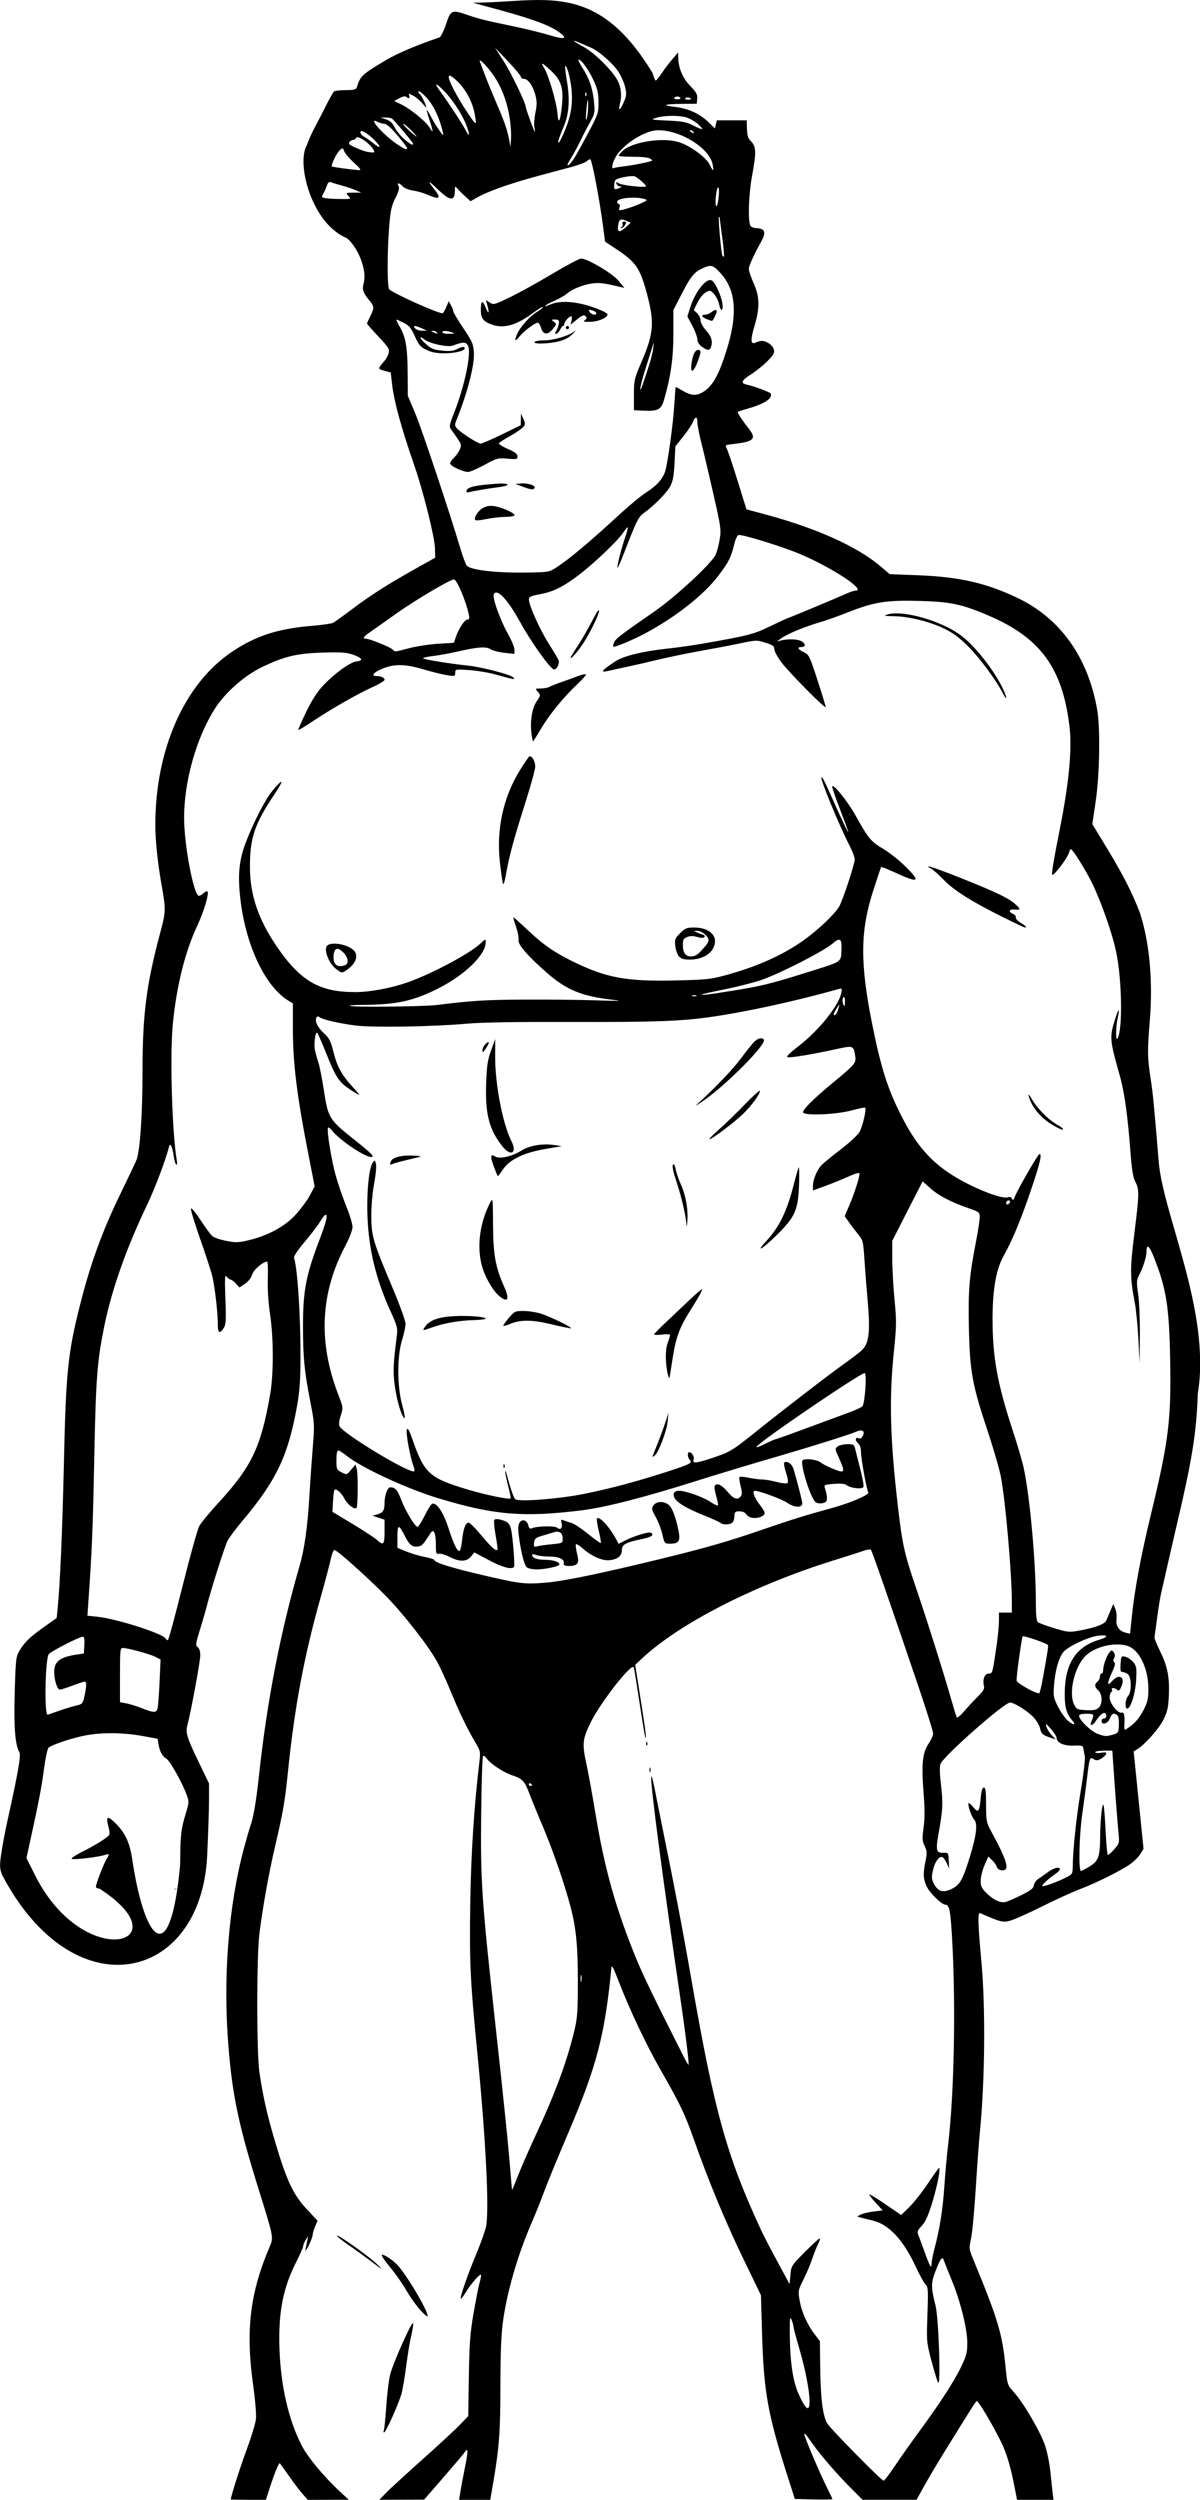<?xml version="1.0" encoding="UTF-8" standalone="no"?>
<!-- Created with Inkscape (http://www.inkscape.org/) -->

<svg
   width="27.435mm"
   height="57.14mm"
   viewBox="0 0 27.435 57.14"
   version="1.1"
   id="svg14983"
   xml:space="preserve"
   inkscape:version="1.2 (dc2aedaf03, 2022-05-15)"
   sodipodi:docname="Beach dude.svg"
   xmlns:inkscape="http://www.inkscape.org/namespaces/inkscape"
   xmlns:sodipodi="http://sodipodi.sourceforge.net/DTD/sodipodi-0.dtd"
   xmlns="http://www.w3.org/2000/svg"
   xmlns:svg="http://www.w3.org/2000/svg"
   xmlns:rdf="http://www.w3.org/1999/02/22-rdf-syntax-ns#"
   xmlns:cc="http://creativecommons.org/ns#"
   xmlns:dc="http://purl.org/dc/elements/1.1/"><title
     id="title15025">Beach dude</title><sodipodi:namedview
     id="namedview14985"
     pagecolor="#ffffff"
     bordercolor="#666666"
     borderopacity="1.0"
     inkscape:showpageshadow="2"
     inkscape:pageopacity="0.0"
     inkscape:pagecheckerboard="0"
     inkscape:deskcolor="#d1d1d1"
     inkscape:document-units="mm"
     showgrid="false"
     inkscape:zoom="0.36464898"
     inkscape:cx="763.74819"
     inkscape:cy="374.3326"
     inkscape:window-width="1920"
     inkscape:window-height="991"
     inkscape:window-x="-9"
     inkscape:window-y="-9"
     inkscape:window-maximized="1"
     inkscape:current-layer="layer1" /><defs
     id="defs14980" /><g
     inkscape:label="Lager 1"
     inkscape:groupmode="layer"
     id="layer1"
     transform="translate(-100.972,-76.606)"><path
       id="path15013"
       style="fill:#000000;stroke-width:0.037"
       d="m 109.29,77.709 c 6.713,-1.781 3.356,-0.89 0,0 z m 2.487,-1.044 c 0.087,0.024 0.162,0.047 0.252,0.071 1.094,0.289 1.533,0.447 1.771,0.64 0.152,0.122 0.055,0.132 -0.283,0.029 -0.177,-0.054 -0.555,-0.146 -0.841,-0.205 -0.613,-0.127 -0.765,-0.165 -1.048,-0.263 -0.319,-0.111 -0.356,-0.094 -0.451,0.202 -0.045,0.138 -0.112,0.282 -0.15,0.319 -0.48,0.164 -0.938,0.348 -1.241,0.528 -0.538,0.321 -0.577,0.357 -0.657,0.615 -0.016,0.052 -0.063,0.064 -0.25,0.065 -0.127,3.05e-4 -0.247,0.013 -0.267,0.028 -0.02,0.015 -0.099,0.151 -0.174,0.302 -0.075,0.151 -0.195,0.382 -0.265,0.513 -0.07,0.131 -0.155,0.321 -0.189,0.422 -0.239,0.421 0.115,1.793 0.922,2.12 0.265,0.228 0.458,0.74 0.383,1.017 -0.043,0.158 -0.02,0.228 0.134,0.413 0.105,0.126 0.107,0.171 0.013,0.355 -0.04,0.079 -0.073,0.154 -0.073,0.165 0,0.012 0.117,0.145 0.26,0.297 0.228,0.241 0.257,0.287 0.236,0.374 -0.013,0.054 -0.053,0.132 -0.088,0.172 -0.168,0.195 -0.168,0.194 -0.011,0.237 l 0.146,0.039 0.025,0.229 c 0.045,0.417 0.203,0.999 0.52,1.916 0.199,0.576 0.458,1.617 0.465,1.865 l 0.006,0.223 -0.427,0.239 c -0.66,0.37 -1.032,0.606 -1.453,0.923 -0.213,0.16 -0.417,0.307 -0.453,0.326 -0.036,0.019 -0.252,0.05 -0.48,0.069 -0.788,0.065 -1.298,0.231 -1.844,0.601 -1.082,0.734 -1.742,2.231 -1.742,3.953 0,0.358 0.055,0.875 0.149,1.404 0.093,0.523 0.091,0.583 -0.038,1.063 -0.317,1.181 -0.404,1.866 -0.404,3.187 0,0.955 -0.055,1.769 -0.134,1.993 -0.013,0.037 -0.188,0.405 -0.388,0.818 -0.4,0.825 -0.671,1.572 -0.904,2.494 -0.28,1.106 -0.324,1.532 -0.371,3.629 -0.034,1.51 -0.087,2.75 -0.141,3.293 l -0.024,0.243 -0.268,0.19 c -0.339,0.24 -0.468,0.363 -0.579,0.552 -0.085,0.143 -0.09,0.191 -0.112,0.953 -0.023,0.803 0.009,1.214 0.106,1.37 0.042,0.067 -0.028,0.467 -0.28,1.604 -0.05,0.226 -0.111,0.551 -0.135,0.723 -0.039,0.278 -0.037,0.331 0.022,0.484 1.638,3.118 4.547,2.45 4.687,-0.444 0.023,-0.504 0.042,-1.082 0.042,-1.283 l 3.4e-4,-0.367 -0.213,-0.44 c -0.293,-0.606 -0.329,-0.719 -0.282,-0.891 0.079,-0.293 0.295,-1.462 0.295,-1.598 1.9e-4,-0.089 -0.022,-0.159 -0.059,-0.186 -0.054,-0.039 -0.049,-0.077 0.053,-0.407 0.062,-0.2 0.131,-0.438 0.154,-0.529 0.096,-0.382 0.413,-1.379 0.477,-1.5 0.038,-0.072 0.194,-0.28 0.347,-0.462 0.765,-0.909 1.037,-1.481 1.238,-2.604 0.061,-0.342 0.079,-0.592 0.081,-1.118 0.002,-0.951 -0.066,-2.013 -0.147,-2.278 -0.011,-0.037 0.08,-0.175 0.243,-0.367 0.143,-0.169 0.302,-0.378 0.353,-0.463 0.051,-0.086 0.108,-0.156 0.128,-0.156 0.051,0 0.006,0.18 -0.137,0.555 -0.316,0.829 -0.383,1.178 -0.383,1.993 3.2e-4,0.715 0.031,1.032 0.169,1.735 0.095,0.486 0.097,0.519 0.056,1.015 -0.023,0.282 -0.059,0.794 -0.079,1.137 -0.042,0.697 -0.113,1.21 -0.222,1.583 -0.443,1.528 -0.751,3.121 -0.934,4.834 -0.059,0.549 -0.127,0.946 -0.194,1.122 -0.019,0.051 -0.086,0.282 -0.148,0.513 -0.352,1.317 -0.48,2.954 -0.353,4.517 0.093,1.15 0.237,1.823 0.714,3.346 0.31,0.99 0.318,1.03 0.239,1.213 -0.462,1.079 -0.565,1.936 -0.385,3.205 0.044,0.314 0.072,0.65 0.062,0.752 -0.01,0.101 -0.105,0.414 -0.21,0.697 -0.148,0.399 -0.365,1.078 -0.365,1.146 0,0.005 0.18,0.009 0.401,0.009 h 0.401 l 0.092,-0.284 c 0.115,-0.353 0.206,-0.573 0.228,-0.55 0.009,0.009 0.103,0.141 0.209,0.292 0.105,0.151 0.245,0.335 0.31,0.409 l 0.118,0.134 0.469,-0.001 0.469,-0.001 -0.176,-0.162 c -0.382,-0.352 -0.756,-0.799 -0.899,-1.076 -0.303,-0.587 -0.482,-1.366 -0.51,-2.224 -0.027,-0.831 0.082,-1.383 0.391,-1.989 0.082,-0.161 0.15,-0.316 0.151,-0.344 6.9e-4,-0.028 0.026,-0.092 0.057,-0.142 l 0.056,-0.092 -0.02,0.11 c -0.011,0.06 -0.029,0.151 -0.04,0.202 -0.011,0.05 0.022,0.009 0.072,-0.092 0.051,-0.101 0.092,-0.21 0.092,-0.243 2.6e-4,-0.033 0.025,-0.12 0.056,-0.193 l 0.056,-0.134 -0.243,-0.258 c -0.306,-0.326 -0.459,-0.646 -0.712,-1.494 -0.196,-0.655 -0.29,-1.068 -0.374,-1.639 -0.066,-0.451 -0.066,-2.646 0,-3.172 0.077,-0.612 0.219,-1.403 0.359,-1.999 0.18,-0.767 0.224,-1.018 0.29,-1.669 0.157,-1.537 0.375,-2.691 0.771,-4.089 0.091,-0.323 0.186,-0.682 0.21,-0.798 0.024,-0.116 0.062,-0.211 0.084,-0.211 0.061,0 0.758,0.624 1.185,1.06 0.404,0.413 0.953,1.117 1.16,1.487 0.069,0.123 0.208,0.426 0.309,0.672 0.201,0.49 0.385,0.87 0.57,1.182 0.116,0.196 0.119,0.209 0.089,0.458 -0.12,0.998 -0.19,2.087 -0.207,3.235 -0.02,1.327 3.4e-4,1.765 0.157,3.348 0.201,2.031 0.283,3.686 0.201,4.035 -0.026,0.11 -0.128,0.394 -0.227,0.63 -0.192,0.46 -0.373,0.982 -0.348,1.007 0.008,0.008 0.058,-0.056 0.111,-0.142 0.132,-0.217 0.352,-0.464 0.353,-0.396 3.1e-4,0.03 -0.016,0.113 -0.037,0.183 -0.021,0.07 -0.08,0.376 -0.133,0.678 -0.08,0.464 -0.097,0.691 -0.109,1.454 l -0.014,0.904 -0.193,0.201 c -0.106,0.111 -0.498,0.473 -0.871,0.806 -0.373,0.333 -0.744,0.673 -0.823,0.756 l -0.145,0.151 0.512,-0.002 0.512,-0.002 0.451,-0.52 c 0.248,-0.286 0.466,-0.544 0.484,-0.574 0.071,-0.116 0.071,0.003 8e-5,0.348 -0.041,0.198 -0.088,0.449 -0.105,0.556 l -0.031,0.195 h 0.356 0.356 l 0.062,-0.358 c 0.142,-0.823 0.17,-1.192 0.17,-2.233 0,-0.71 0.017,-1.168 0.055,-1.456 0.09,-0.684 0.33,-1.52 0.649,-2.261 0.1,-0.232 0.236,-0.57 0.302,-0.752 0.066,-0.182 0.311,-0.776 0.543,-1.321 0.655,-1.534 0.839,-2.237 0.988,-3.774 0.008,-0.085 0.044,-0.019 0.171,0.312 0.248,0.646 0.622,1.434 0.966,2.036 0.438,0.767 0.545,0.991 0.744,1.555 0.335,0.952 0.726,1.895 1.131,2.732 l 0.408,0.843 0.024,0.843 c 0.038,1.36 0.13,1.875 0.592,3.319 l 0.159,0.495 0.429,0.01 c 0.236,0.006 0.429,0.002 0.429,-0.008 0,-0.01 -0.05,-0.116 -0.111,-0.236 -0.167,-0.329 -0.549,-1.228 -0.53,-1.247 0.009,-0.009 0.022,-0.01 0.028,-0.002 0.006,0.008 0.076,0.106 0.156,0.217 0.201,0.282 0.567,0.704 0.881,1.018 l 0.266,0.266 h 0.617 0.617 l 0.179,-0.321 c 0.098,-0.176 0.286,-0.494 0.417,-0.706 0.643,-1.04 0.753,-1.213 0.778,-1.228 0.032,-0.02 0.337,0.489 0.551,0.917 0.136,0.272 0.233,0.601 0.332,1.128 l 0.04,0.211 h 0.417 0.417 l -0.015,-0.119 c -0.009,-0.066 -0.032,-0.288 -0.053,-0.495 -0.021,-0.217 -0.076,-0.489 -0.13,-0.642 -0.11,-0.314 -0.486,-0.957 -0.704,-1.2 -0.154,-0.172 -0.154,-0.173 -0.195,-0.591 -0.073,-0.749 -0.175,-1.087 -0.732,-2.435 -0.104,-0.253 -0.105,-0.261 -0.055,-0.495 0.028,-0.131 0.077,-0.651 0.108,-1.155 0.031,-0.504 0.073,-1.074 0.092,-1.265 0.117,-1.159 0.133,-2.859 0.036,-3.905 -0.08,-0.859 -0.087,-1.132 -0.032,-1.108 0.478,0.207 0.516,0.217 0.683,0.175 0.09,-0.023 0.413,-0.166 0.719,-0.319 0.305,-0.153 0.697,-0.332 0.87,-0.398 0.391,-0.149 0.956,-0.43 1.165,-0.58 0.087,-0.062 0.19,-0.165 0.23,-0.23 l 0.072,-0.117 -0.113,-1.113 -0.113,-1.113 0.085,-0.053 c 0.18,-0.112 0.498,-0.472 0.599,-0.679 0.088,-0.179 0.109,-0.276 0.121,-0.551 0.018,-0.414 -0.032,-0.665 -0.203,-1.013 -0.073,-0.149 -0.13,-0.289 -0.126,-0.312 0.004,-0.023 0.031,-0.221 0.06,-0.44 0.029,-0.219 0.068,-0.465 0.087,-0.546 0.018,-0.081 0.086,-0.378 0.15,-0.66 0.064,-0.282 0.147,-0.645 0.185,-0.807 0.381,-1.613 0.475,-2.191 0.508,-3.117 0.308,-1.862 -0.793,-4.089 -0.893,-5.299 -0.107,-1.302 -0.133,-1.561 -0.186,-1.907 -0.073,-0.476 -0.075,-0.622 -0.018,-1.32 0.074,-0.898 -0.006,-1.785 -0.224,-2.457 -0.264,-0.702 -0.632,-1.28 -1.012,-1.907 l -0.078,-0.128 0.076,-0.513 c 0.092,-0.619 0.109,-1.684 0.034,-2.108 -0.211,-1.197 -0.843,-2.082 -1.819,-2.548 -0.719,-0.343 -1.329,-0.482 -2.277,-0.519 l -0.647,-0.025 -0.189,-0.162 c -0.552,-0.475 -1.509,-0.903 -2.755,-1.231 l -0.33,-0.087 -0.204,-0.657 c -0.112,-0.361 -0.224,-0.693 -0.248,-0.736 -0.042,-0.077 -0.036,-0.081 0.167,-0.104 0.458,-0.052 0.521,-0.118 0.334,-0.353 -0.125,-0.158 -0.251,-0.345 -0.251,-0.374 0,-0.008 0.103,-0.044 0.229,-0.079 0.385,-0.108 0.588,-0.243 0.523,-0.348 -0.02,-0.032 -0.384,-0.167 -0.542,-0.201 -0.15,-0.032 -0.123,-0.098 0.099,-0.237 0.11,-0.069 0.277,-0.204 0.371,-0.299 0.143,-0.145 0.168,-0.19 0.148,-0.268 -0.013,-0.054 -0.072,-0.119 -0.137,-0.153 -0.108,-0.056 -0.157,-0.056 -0.293,4.82e-4 -0.103,0.043 -0.106,-0.074 -0.012,-0.388 0.124,-0.416 0.119,-0.665 -0.02,-0.972 -0.06,-0.133 -0.11,-0.284 -0.11,-0.334 0,-0.05 0.083,-0.245 0.183,-0.434 0.099,-0.205 0.332,-0.487 -0.014,-0.492 -0.045,0 -0.101,-0.02 -0.125,-0.044 -0.069,-0.069 -0.053,-0.698 0.029,-1.148 0.1,-0.545 0.097,-0.668 -0.023,-0.793 -0.082,-0.085 -0.094,-0.125 -0.098,-0.48 h -0.685 l -0.042,0.186 -0.151,-0.146 c -0.195,-0.19 -0.465,-0.313 -0.754,-0.345 -0.127,-0.014 -0.222,-0.035 -0.21,-0.047 0.012,-0.012 0.174,-0.022 0.36,-0.024 l 0.338,-0.002 0.011,-0.116 c 0.009,-0.096 -0.018,-0.147 -0.16,-0.293 -0.175,-0.18 -0.27,-0.41 -0.273,-0.654 l -0.001,-0.11 -0.128,0.147 c -0.07,0.081 -0.18,0.225 -0.244,0.321 -0.064,0.096 -0.128,0.174 -0.142,0.174 -0.014,0 -0.047,-0.078 -0.073,-0.174 -1.304,-2.148 -2.507,-1.605 -4.112,-1.605 z m 2.329,0.875 c 0.03,0.006 0.121,0.044 0.376,0.155 0.185,0.08 0.509,0.366 0.631,0.555 0.062,0.097 0.131,0.256 0.153,0.353 0.034,0.152 0.029,0.2 -0.033,0.339 -0.084,0.191 -0.131,0.214 -0.089,0.043 0.047,-0.188 0.032,-0.364 -0.044,-0.522 -0.108,-0.225 -0.535,-0.652 -0.787,-0.786 -0.121,-0.065 -0.22,-0.125 -0.22,-0.134 0,-0.004 0.003,-0.005 0.013,-0.004 z m -1.819,0.153 0.296,0.312 c 0.163,0.171 0.297,0.332 0.298,0.358 10e-4,0.025 0.034,0.046 0.072,0.046 0.094,0 0.208,0.166 0.262,0.38 0.034,0.135 0.034,0.22 -0.002,0.391 -0.025,0.12 -0.036,0.268 -0.024,0.329 h -8e-5 c 0.012,0.061 0.017,0.111 0.01,0.111 -0.014,0 -0.206,-0.529 -0.206,-0.567 0,-0.087 -0.334,-0.781 -0.502,-1.042 z m 1.913,0.275 c 0.063,0 0.235,0.239 0.344,0.477 0.087,0.19 0.11,0.29 0.111,0.495 0.002,0.246 -0.008,0.275 -0.231,0.697 -0.128,0.242 -0.271,0.501 -0.317,0.574 -0.08,0.127 -0.161,0.208 -0.161,0.16 0,-0.012 0.04,-0.085 0.089,-0.163 0.049,-0.078 0.14,-0.247 0.202,-0.375 0.062,-0.129 0.164,-0.325 0.226,-0.436 0.105,-0.187 0.112,-0.22 0.091,-0.448 -0.028,-0.309 -0.105,-0.541 -0.264,-0.789 -0.068,-0.106 -0.109,-0.193 -0.091,-0.193 z m -2.259,0.023 c 0.021,-0.031 0.256,0.231 0.374,0.429 0.158,0.264 0.259,0.556 0.312,0.896 0.022,0.141 0.035,0.345 0.028,0.453 l -0.011,0.197 -0.031,-0.165 c -0.043,-0.228 -0.1,-0.394 -0.301,-0.862 -0.095,-0.222 -0.21,-0.502 -0.255,-0.623 -0.045,-0.121 -0.095,-0.253 -0.11,-0.293 -0.007,-0.017 -0.008,-0.028 -0.005,-0.032 z m 1.425,0.074 c 0.011,-0.012 0.081,0.041 0.204,0.158 0.229,0.218 0.284,0.383 0.253,0.757 -0.012,0.143 -0.036,0.299 -0.053,0.346 -0.026,0.069 -0.037,0.038 -0.057,-0.159 -0.027,-0.259 -0.208,-0.865 -0.303,-1.01 -0.036,-0.055 -0.05,-0.086 -0.043,-0.093 z m 0.538,0.054 c 0.033,0.018 0.085,0.191 0.118,0.404 0.057,0.364 0.022,0.671 -0.114,1.012 -0.063,0.157 -0.131,0.301 -0.152,0.321 -0.05,0.048 -0.013,-0.079 0.108,-0.367 0.118,-0.281 0.14,-0.605 0.07,-1.027 -0.03,-0.182 -0.049,-0.336 -0.043,-0.342 0.004,-0.004 0.008,-0.004 0.013,-0.002 z m -2.649,0.217 c 0.031,0.003 0.092,0.049 0.183,0.138 0.185,0.181 0.336,0.464 0.384,0.724 0.057,0.306 0.053,0.305 -0.202,-0.078 -0.079,-0.119 -0.198,-0.321 -0.266,-0.45 -0.118,-0.226 -0.151,-0.338 -0.099,-0.333 z m -0.308,0.201 c 0.002,-8.26e-4 0.005,-4.47e-4 0.009,0.001 0.02,0.008 0.064,0.045 0.133,0.111 0.202,0.195 0.426,0.528 0.535,0.795 0.098,0.241 0.092,0.328 -0.009,0.132 -0.073,-0.141 -0.369,-0.593 -0.551,-0.843 -0.091,-0.125 -0.13,-0.191 -0.116,-0.197 z m -0.4,0.151 c 0.023,0.007 0.075,0.048 0.137,0.108 0.161,0.157 0.292,0.4 0.379,0.704 0.03,0.106 0.05,0.193 0.043,0.193 -0.025,0 -0.189,-0.245 -0.276,-0.411 -0.05,-0.095 -0.095,-0.168 -0.101,-0.162 -0.006,0.006 0.022,0.108 0.062,0.228 0.092,0.275 0.093,0.321 0.002,0.173 -0.086,-0.142 -0.438,-0.427 -0.653,-0.531 l -0.156,-0.075 0.12,-0.065 c 0.072,-0.039 0.134,-0.052 0.155,-0.032 0.055,0.053 0.093,0.038 0.069,-0.026 -0.021,-0.054 -0.013,-0.054 0.088,-0.001 0.061,0.032 0.154,0.109 0.207,0.172 0.053,0.063 0.096,0.107 0.096,0.097 0,-0.046 -0.114,-0.28 -0.146,-0.3 -0.021,-0.013 -0.037,-0.042 -0.037,-0.065 0,-0.006 0.004,-0.007 0.012,-0.005 z m 3.812,0.028 c 0.004,-0.004 0.009,0.001 0.015,0.016 0.011,0.026 0.009,0.058 -0.003,0.07 -0.012,0.012 -0.021,-0.009 -0.019,-0.048 6.9e-4,-0.021 0.003,-0.034 0.007,-0.038 z m 2.098,0.096 c 0.028,0 0.06,0.014 0.07,0.032 0.011,0.018 -0.021,0.032 -0.07,0.032 -0.05,0 -0.081,-0.014 -0.07,-0.032 0.011,-0.018 0.043,-0.032 0.07,-0.032 z m 0.211,0.023 c 0.039,-0.007 0.101,0.01 0.101,0.036 0,0.008 -0.034,0.014 -0.075,0.014 -0.042,0 -0.066,-0.016 -0.054,-0.035 0.005,-0.008 0.015,-0.013 0.029,-0.015 z m -2.255,0.06 c 0.005,0.011 0.007,0.063 0.005,0.158 -0.002,0.099 -0.017,0.222 -0.034,0.272 -0.018,0.056 -0.022,-0.009 -0.01,-0.165 0.015,-0.189 0.03,-0.284 0.038,-0.265 z m 1.906,0.359 c 0.126,-0.002 0.251,0.009 0.34,0.034 0.071,0.02 0.186,0.084 0.257,0.143 0.07,0.059 0.119,0.115 0.109,0.124 -0.01,0.009 -0.1,-0.026 -0.201,-0.079 -0.154,-0.081 -0.245,-0.098 -0.587,-0.114 -0.388,-0.018 -0.398,-0.021 -0.258,-0.064 0.088,-0.027 0.213,-0.042 0.339,-0.043 z m -6.536,0.037 c 0.06,-8.26e-4 0.128,0.011 0.15,0.025 0.043,0.029 0.423,0.475 0.468,0.549 0.056,0.092 -0.053,0.043 -0.199,-0.089 -0.082,-0.074 -0.177,-0.194 -0.211,-0.266 -0.043,-0.091 -0.1,-0.144 -0.19,-0.174 l -0.128,-0.044 z m -0.239,0.077 c 0.014,0.001 0.037,0.01 0.069,0.027 0.041,0.022 0.107,0.04 0.148,0.04 0.047,0 0.156,0.097 0.296,0.263 0.122,0.145 0.222,0.277 0.222,0.293 0,0.052 -0.05,0.032 -0.238,-0.096 -0.29,-0.198 -0.595,-0.537 -0.496,-0.527 z m 0.644,0.067 c 0.021,-5.5e-5 0.103,0.066 0.182,0.147 0.079,0.081 0.136,0.146 0.127,0.145 -0.039,-0.004 -0.343,-0.292 -0.308,-0.292 z m 5.831,0.147 c 0.517,-0.001 1.176,0.413 1.246,0.782 0.032,0.169 0.011,0.171 -0.067,0.007 -0.081,-0.17 -0.459,-0.444 -0.715,-0.519 -0.381,-0.111 -1.065,-5.51e-4 -1.28,0.206 -0.046,0.045 -0.085,0.093 -0.085,0.107 0,0.014 0.144,0.025 0.321,0.024 0.185,-0.001 0.352,0.016 0.394,0.041 0.059,0.035 0.062,0.047 0.018,0.06 -0.136,0.04 -0.439,0.098 -0.623,0.119 -0.111,0.013 -0.214,0.031 -0.229,0.04 -0.062,0.038 -0.021,-0.145 0.062,-0.277 0.184,-0.291 0.668,-0.589 0.958,-0.59 z m 0.738,2.22e-4 c 0.024,-3.05e-4 0.054,0.016 0.066,0.036 0.028,0.046 0.015,0.046 -0.055,0 -0.033,-0.021 -0.038,-0.036 -0.011,-0.036 z m -7.526,0.016 c 0.014,-2.64e-4 0.039,0.011 0.084,0.034 0.056,0.029 0.157,0.112 0.227,0.184 0.156,0.163 0.134,0.202 -0.036,0.063 -0.07,-0.057 -0.163,-0.123 -0.209,-0.147 -0.045,-0.024 -0.083,-0.068 -0.083,-0.098 0,-0.024 0.003,-0.036 0.017,-0.036 z m -0.098,0.145 c 0.075,-0.012 0.308,0.156 0.379,0.288 0.027,0.05 0.021,0.063 -0.031,0.06 -0.119,-0.008 -0.21,-0.035 -0.386,-0.113 -0.137,-0.061 -0.165,-0.088 -0.133,-0.127 0.022,-0.027 0.062,-0.049 0.088,-0.049 0.026,0 0.054,-0.019 0.061,-0.042 0.003,-0.01 0.011,-0.015 0.021,-0.017 z m -0.329,0.255 c 0.013,0.004 0.023,0.025 0.039,0.068 0.019,0.05 0.12,0.167 0.225,0.262 0.129,0.116 0.169,0.17 0.123,0.167 -0.204,-0.014 -0.614,-0.07 -0.63,-0.086 -0.028,-0.028 0.105,-0.303 0.181,-0.371 0.032,-0.029 0.049,-0.043 0.062,-0.039 z m 5.666,0.247 c 0.045,0.058 0.212,0.94 0.29,1.537 l 0.046,0.348 0.235,0.155 c 0.463,0.305 0.56,0.441 0.712,1 0.187,0.689 0.17,0.926 -0.113,1.589 -0.168,0.393 -0.175,0.423 -0.175,0.758 v 0.349 l 0.223,0.011 c 0.33,0.016 0.402,-0.024 0.468,-0.256 0.154,-0.54 0.211,-0.944 0.211,-1.493 v -0.55 l 0.185,-0.359 c 0.217,-0.422 0.29,-0.51 0.499,-0.604 0.181,-0.082 0.233,-0.064 0.412,0.139 0.341,0.389 0.376,0.944 0.11,1.775 -0.175,0.549 -0.314,0.791 -0.525,0.92 -0.153,0.093 -0.266,0.088 -0.458,-0.022 -0.088,-0.05 -0.164,-0.091 -0.169,-0.091 -0.005,0 -0.019,0.177 -0.032,0.394 -0.026,0.442 -0.152,1.358 -0.212,1.541 -0.056,0.17 -0.2,0.329 -0.435,0.478 -0.112,0.071 -0.374,0.287 -0.584,0.48 -0.701,0.647 -1.165,1.037 -1.471,1.235 -0.163,0.105 -0.173,0.107 -0.733,0.114 -0.67,0.008 -1.239,-0.062 -1.313,-0.162 -0.026,-0.036 -0.089,-0.205 -0.14,-0.376 -0.241,-0.815 -0.884,-2.738 -1.035,-3.099 l -0.17,-0.403 -0.004,-0.532 c -0.004,-0.581 -0.045,-0.816 -0.185,-1.054 -0.05,-0.086 -0.082,-0.156 -0.07,-0.156 0.012,0 0.088,0.034 0.169,0.075 0.12,0.061 0.167,0.118 0.251,0.307 0.089,0.197 0.127,0.243 0.266,0.31 0.115,0.056 0.232,0.078 0.402,0.078 0.245,0 0.471,-0.054 0.471,-0.114 0,-0.048 -0.062,-0.041 -0.183,0.022 -0.078,0.04 -0.165,0.048 -0.335,0.031 -0.192,-0.02 -0.252,-0.044 -0.37,-0.152 -0.078,-0.07 -0.133,-0.136 -0.122,-0.147 0.011,-0.011 0.048,0.007 0.083,0.039 0.104,0.094 0.54,0.19 0.66,0.144 0.238,-0.09 0.301,-0.088 0.346,0.012 0.076,0.167 -0.08,0.911 -0.318,1.516 -0.112,0.284 -0.119,0.324 -0.072,0.39 0.245,0.34 0.247,0.343 0.2,0.454 -0.024,0.059 -0.084,0.144 -0.133,0.19 -0.049,0.046 -0.089,0.106 -0.089,0.133 0,0.056 0.294,0.194 0.412,0.194 0.042,0 0.21,-0.073 0.374,-0.162 0.285,-0.155 0.308,-0.161 0.526,-0.142 0.211,0.019 0.228,0.015 0.228,-0.053 0,-0.055 -0.056,-0.098 -0.222,-0.17 -0.122,-0.053 -0.213,-0.112 -0.201,-0.13 0.011,-0.019 0.124,-0.092 0.251,-0.162 0.126,-0.071 0.259,-0.161 0.295,-0.2 0.059,-0.065 0.06,-0.083 0.011,-0.195 l -0.054,-0.123 -0.003,0.135 -0.003,0.135 -0.426,0.207 c -0.234,0.114 -0.453,0.209 -0.486,0.212 -0.065,0.005 -0.469,-0.256 -0.554,-0.357 -0.043,-0.051 -0.043,-0.081 -0.004,-0.178 0.25,-0.615 0.418,-1.263 0.399,-1.546 -0.013,-0.198 -0.036,-0.253 -0.242,-0.558 -0.125,-0.186 -0.228,-0.359 -0.229,-0.385 -6.9e-4,-0.026 -0.024,-0.089 -0.053,-0.139 l -0.051,-0.092 -0.058,0.138 c -0.032,0.076 -0.069,0.138 -0.082,0.138 -0.124,0 -1.184,-0.48 -1.224,-0.554 -0.044,-0.083 -0.043,-0.836 0.002,-1.416 0.03,-0.382 0.051,-0.48 0.142,-0.662 0.079,-0.157 0.098,-0.23 0.073,-0.276 -0.047,-0.085 0.015,-0.08 0.093,0.007 0.035,0.039 0.139,0.081 0.235,0.095 0.095,0.014 0.244,0.057 0.332,0.095 0.285,0.125 0.326,0.089 0.151,-0.131 -0.159,-0.201 -0.135,-0.205 0.064,-0.012 0.305,0.295 0.41,0.307 0.413,0.049 0.001,-0.108 0.002,-0.109 0.065,-0.037 0.035,0.04 0.115,0.12 0.178,0.177 l 0.115,0.104 0.197,-0.11 c 0.108,-0.061 0.378,-0.17 0.6,-0.244 0.369,-0.122 0.55,-0.174 1.485,-0.422 0.171,-0.046 0.341,-0.108 0.376,-0.139 0.035,-0.031 0.07,-0.049 0.076,-0.041 z m 0.91,0.388 c 0.046,-0.004 0.084,-0.004 0.1,0.002 0.065,0.022 0.261,0.194 0.261,0.228 1e-5,0.038 -0.53,-0.017 -0.613,-0.064 -0.07,-0.039 -0.079,-0.038 -0.06,0.01 0.012,0.031 0.049,0.057 0.082,0.058 0.047,0.002 0.044,0.009 -0.013,0.034 -0.12,0.052 -0.134,0.042 -0.121,-0.082 0.011,-0.111 0.024,-0.121 0.209,-0.162 0.054,-0.012 0.11,-0.021 0.157,-0.025 z m -6.867,0.133 c 0.01,-3.44e-4 0.02,0.002 0.032,0.007 0.035,0.014 0.146,0.048 0.247,0.075 0.101,0.027 0.241,0.074 0.312,0.105 l 0.128,0.056 -0.18,0.001 c -0.178,0.001 -0.179,0.002 -0.114,0.075 0.066,0.073 0.064,0.073 -0.205,0.069 -0.267,-0.004 -0.4,-0.022 -0.4,-0.054 0,-0.009 0.017,-0.045 0.037,-0.08 0.02,-0.035 0.053,-0.111 0.074,-0.168 0.021,-0.059 0.04,-0.085 0.069,-0.086 z m 8.876,0.123 c 0.002,-8.26e-4 0.005,-9.4e-5 0.007,0.002 0.017,0.017 0.018,0.129 0.003,0.25 -0.015,0.121 -0.04,0.199 -0.055,0.175 -0.035,-0.055 0.007,-0.415 0.045,-0.427 z m -1.879,0.236 c 0.068,0.004 0.135,0.012 0.19,0.028 0.082,0.023 0.079,0.028 -0.055,0.092 -0.078,0.037 -0.216,0.091 -0.307,0.118 -0.216,0.066 -0.229,0.065 -0.202,-0.022 0.013,-0.042 0.007,-0.073 -0.016,-0.073 -0.021,0 -0.039,-0.023 -0.039,-0.05 0,-0.064 0.224,-0.103 0.429,-0.093 z m 1.913,0.442 c 0.003,0.004 0.005,0.013 0.005,0.024 0,0.023 0.026,0.225 0.057,0.45 0.031,0.225 0.048,0.418 0.037,0.428 -0.011,0.011 -0.027,-0.004 -0.037,-0.032 -0.029,-0.084 -0.096,-0.85 -0.076,-0.87 0.005,-0.005 0.01,-0.005 0.013,-7.23e-4 z m -2.249,0.058 c 0.026,-0.004 0.06,0.005 0.109,0.025 l 0.11,0.045 -0.106,0.098 c -0.144,0.134 -0.204,0.128 -0.185,-0.018 0.012,-0.098 0.03,-0.144 0.072,-0.151 z m 0.07,0.047 c -0.037,0 -0.052,0.02 -0.04,0.053 0.011,0.029 3.4e-4,0.061 -0.024,0.07 -0.033,0.014 -0.033,0.018 6.8e-4,0.021 0.025,0.002 0.062,-0.03 0.084,-0.07 0.032,-0.059 0.028,-0.073 -0.021,-0.073 z m -0.987,0.844 c -0.04,-4.13e-4 -0.337,0.157 -0.66,0.35 -0.323,0.193 -0.756,0.432 -0.963,0.532 -0.36,0.174 -0.38,0.179 -0.465,0.123 l -0.089,-0.058 0.037,0.135 c 0.049,0.176 0.022,0.199 -0.042,0.036 -0.07,-0.178 -0.11,-0.16 -0.11,0.05 0,0.194 0.049,0.264 0.237,0.335 0.286,0.109 0.576,0.026 0.984,-0.28 0.097,-0.073 0.184,-0.124 0.194,-0.114 0.01,0.01 -0.046,0.058 -0.124,0.105 -0.18,0.11 -0.394,0.35 -0.466,0.522 -0.066,0.157 -0.04,0.171 0.065,0.038 0.088,-0.112 0.349,-0.308 0.41,-0.308 0.023,0 0.058,0.054 0.077,0.119 0.047,0.16 0.155,0.169 0.271,0.022 0.086,-0.11 0.087,-0.115 0.021,-0.164 -0.065,-0.047 -0.063,-0.05 0.028,-0.05 0.078,0 0.095,0.016 0.088,0.083 -0.004,0.045 -0.03,0.122 -0.056,0.169 -0.04,0.072 -0.04,0.084 0.001,0.071 0.027,-0.009 0.066,-0.052 0.086,-0.096 0.02,-0.044 0.049,-0.08 0.064,-0.08 0.015,0 0.028,-0.019 0.028,-0.043 0,-0.053 0.109,-0.177 0.156,-0.177 0.019,0 0.024,0.042 0.011,0.095 l -0.024,0.095 0.149,-0.12 c 0.119,-0.095 0.158,-0.11 0.194,-0.074 0.036,0.036 0.033,0.055 -0.014,0.09 -0.049,0.036 -0.025,0.043 0.133,0.039 0.179,-0.004 0.38,-0.094 0.384,-0.17 6.9e-4,-0.015 -0.061,-0.054 -0.136,-0.087 -0.452,-0.196 -0.9,-0.251 -1.16,-0.143 -0.219,0.092 -0.15,0.021 0.078,-0.079 0.116,-0.051 0.244,-0.124 0.285,-0.161 0.11,-0.102 0.379,-0.211 0.586,-0.237 0.165,-0.021 0.25,-0.01 0.623,0.077 l 0.11,0.026 -0.133,-0.162 c -0.137,-0.168 -0.71,-0.508 -0.858,-0.509 z m 2.95,0.49 c -0.131,0.004 -0.35,0.296 -0.455,0.628 l -0.065,0.205 0.114,0.214 c 0.063,0.118 0.114,0.256 0.114,0.307 0,0.058 0.037,0.12 0.101,0.168 0.122,0.091 0.177,0.096 0.207,0.02 0.05,-0.131 0.018,-0.25 -0.106,-0.387 -0.073,-0.081 -0.128,-0.181 -0.128,-0.232 0,-0.05 -0.035,-0.123 -0.078,-0.163 l -0.078,-0.073 0.087,-0.176 c 0.049,-0.098 0.133,-0.2 0.19,-0.231 0.098,-0.053 0.107,-0.05 0.191,0.046 0.048,0.056 0.099,0.159 0.112,0.229 0.035,0.188 0.104,0.163 0.074,-0.027 -0.027,-0.167 -0.152,-0.446 -0.23,-0.51 -0.014,-0.012 -0.031,-0.017 -0.05,-0.017 z m -2.756,0.683 c 0.067,0 0.154,0.044 0.154,0.077 0,0.052 -0.097,0.038 -0.147,-0.022 -0.028,-0.033 -0.03,-0.055 -0.007,-0.055 z m 2.88,0.001 c -0.021,0.002 -0.055,0.02 -0.101,0.055 -0.039,0.03 -0.101,0.054 -0.138,0.054 -0.099,0 -0.08,0.054 0.035,0.099 0.056,0.022 0.11,0.042 0.121,0.044 0.011,0.002 0.046,-0.054 0.078,-0.124 0.04,-0.087 0.041,-0.13 0.006,-0.127 z m -3.386,0.366 c -0.02,0 -0.037,0.017 -0.037,0.037 0,0.02 0.017,0.037 0.037,0.037 0.02,0 0.037,-0.017 0.037,-0.037 0,-0.02 -0.017,-0.037 -0.037,-0.037 z m -3.489,0.002 c 0.025,-2.36e-4 0.078,0.017 0.157,0.051 l 0.123,0.054 -0.115,0.001 c -0.063,7.92e-4 -0.135,-0.023 -0.16,-0.054 -0.029,-0.035 -0.031,-0.052 -0.005,-0.053 z m 3.671,0.104 c -0.004,0.002 -0.011,0.006 -0.021,0.015 -0.125,0.103 -0.474,0.208 -0.69,0.208 -0.11,0 -0.211,0.017 -0.223,0.037 -0.034,0.056 0.335,0.044 0.566,-0.017 0.134,-0.036 0.237,-0.093 0.312,-0.172 0.046,-0.049 0.067,-0.075 0.056,-0.071 z m -3.256,0.006 c 0.034,-0.001 0.072,0.014 0.085,0.034 0.026,0.042 0.025,0.042 -0.073,0 -0.06,-0.026 -0.062,-0.032 -0.011,-0.034 z m 0.274,0.002 c 0.038,0 0.093,0.011 0.16,0.032 0.078,0.025 0.068,0.03 -0.064,0.033 -0.086,0.002 -0.156,-0.013 -0.156,-0.033 0,-0.021 0.022,-0.032 0.06,-0.032 z m 4.772,0.276 c 0.005,-0.004 3.4e-4,0.033 -0.009,0.108 -0.01,0.083 -0.046,0.239 -0.08,0.348 -0.034,0.109 -0.101,0.314 -0.149,0.455 -0.116,0.338 -0.076,0.073 0.047,-0.312 0.048,-0.151 0.113,-0.358 0.144,-0.458 0.028,-0.091 0.042,-0.137 0.047,-0.141 z m 1.018,0.159 c -0.073,0 -0.126,0.109 -0.154,0.315 -0.031,0.229 0.045,0.206 0.139,-0.042 0.083,-0.219 0.086,-0.274 0.015,-0.274 z m 6.701,0.583 c 0.285,0.677 1.426,3.384 2.567,6.091 -2.282,-5.414 -2.852,-6.767 -2.567,-6.091 z m -6.753,0.961 c 0.019,0.002 0.033,0.039 0.033,0.109 0,0.062 0.041,0.272 0.09,0.468 0.05,0.195 0.173,0.719 0.274,1.163 0.173,0.76 0.182,0.822 0.146,1.044 -0.021,0.13 -0.064,0.29 -0.095,0.356 -0.094,0.198 -0.912,0.956 -1.389,1.287 -0.788,0.546 -0.9,0.632 -0.931,0.715 -0.017,0.045 -0.026,0.087 -0.019,0.094 0.024,0.026 0.449,-0.151 0.75,-0.313 0.685,-0.368 1.326,-0.874 1.654,-1.308 0.237,-0.313 0.29,-0.418 0.361,-0.714 0.026,-0.107 0.069,-0.204 0.095,-0.214 0.07,-0.027 0.998,0.259 1.41,0.433 0.744,0.315 1.533,0.838 1.266,0.838 -0.03,0 -0.108,0.024 -0.174,0.054 -0.274,0.122 -1.346,0.57 -1.364,0.57 -0.011,0 -0.189,0.083 -0.397,0.183 -0.385,0.188 -0.505,0.219 -1.55,0.402 -0.222,0.039 -0.577,0.089 -0.788,0.112 -0.578,0.061 -1.03,0.17 -1.215,0.294 -0.325,0.216 -0.36,0.266 -0.15,0.216 0.076,-0.018 0.261,-0.059 0.413,-0.09 0.151,-0.032 0.473,-0.106 0.715,-0.164 0.242,-0.059 0.671,-0.147 0.953,-0.197 0.282,-0.05 0.69,-0.128 0.906,-0.173 0.383,-0.081 0.398,-0.081 0.596,-0.018 0.171,0.054 0.203,0.078 0.203,0.15 0,0.047 0.073,0.183 0.163,0.301 0.182,0.24 1.011,1.077 1.011,1.021 1.2e-4,-0.02 -0.084,-0.297 -0.188,-0.616 -0.179,-0.552 -0.194,-0.583 -0.312,-0.639 -0.139,-0.066 -0.161,-0.119 -0.051,-0.119 0.111,0 0.088,-0.095 -0.035,-0.146 -0.11,-0.045 -0.362,-0.037 -0.497,0.016 -0.04,0.016 -0.013,-0.014 0.061,-0.066 0.149,-0.106 0.556,-0.274 0.893,-0.37 0.121,-0.034 0.409,-0.137 0.64,-0.228 0.6,-0.236 0.877,-0.28 1.633,-0.259 0.719,0.02 0.97,0.074 1.588,0.339 1.179,0.506 1.682,1.198 1.841,2.53 0.062,0.519 -0.01,1.284 -0.221,2.347 -0.14,0.706 -0.186,0.98 -0.175,1.037 0.013,0.067 0.35,-0.369 0.383,-0.496 0.012,-0.045 0.032,-0.082 0.045,-0.082 0.04,6.89e-4 0.319,0.443 0.473,0.751 0.203,0.406 0.463,1.139 0.558,1.577 0.137,0.627 0.157,1.79 0.036,1.998 -0.046,0.079 -0.043,-0.267 0.004,-0.471 0.059,-0.256 0.013,-0.216 -0.071,0.064 -0.117,0.386 -0.112,0.445 0.122,1.271 0.102,0.36 0.179,0.918 0.241,1.742 0.03,0.395 0.058,0.567 0.111,0.67 0.092,0.179 0.09,0.28 -0.024,1.191 -0.1,0.804 -0.099,0.995 0.01,1.567 0.031,0.161 0.068,0.541 0.083,0.843 l 0.028,0.55 0.006,-0.64 c 0.003,-0.352 -0.014,-0.778 -0.039,-0.946 -0.039,-0.271 -0.037,-0.319 0.018,-0.424 0.094,-0.178 0.173,-0.426 0.173,-0.542 0,-0.194 0.064,-0.143 0.175,0.141 0.278,0.705 0.343,1.115 0.365,2.296 0.027,1.413 -0.03,1.872 -0.442,3.58 -0.225,0.93 -0.368,1.693 -0.431,2.301 l -0.043,0.412 -0.096,-0.022 c -0.151,-0.034 -0.235,-0.155 -0.214,-0.309 0.01,-0.072 -0.003,-0.18 -0.028,-0.239 l -0.045,-0.108 -0.064,0.147 c -0.035,0.081 -0.077,0.181 -0.094,0.224 -0.034,0.087 -0.247,0.168 -0.624,0.237 -0.224,0.041 -0.26,0.037 -0.568,-0.056 -0.181,-0.055 -0.35,-0.117 -0.375,-0.138 -0.032,-0.026 -0.046,-0.168 -0.046,-0.464 -6.9e-4,-0.911 -0.133,-2.376 -0.277,-3.059 -0.03,-0.141 -0.144,-0.531 -0.254,-0.866 -0.35,-1.067 -0.459,-1.672 -0.459,-2.543 6.9e-4,-0.677 0.082,-1.137 0.256,-1.445 0.195,-0.345 0.403,-0.847 0.628,-1.516 0.205,-0.607 0.251,-0.807 0.188,-0.807 -0.031,0 -0.494,0.803 -0.561,0.972 -0.033,0.085 -0.049,0.097 -0.067,0.051 -0.016,-0.041 -0.046,-0.051 -0.097,-0.033 -0.124,0.044 -0.708,-0.178 -1.157,-0.441 -0.553,-0.323 -0.899,-0.701 -1.24,-1.354 -0.337,-0.645 -0.497,-1.142 -0.703,-2.171 -0.279,-1.399 -0.273,-2.118 0.026,-3.048 0.092,-0.286 0.173,-0.527 0.181,-0.535 0.008,-0.008 0.163,0.054 0.346,0.138 0.525,0.24 0.568,0.202 0.189,-0.17 -0.138,-0.135 -0.362,-0.31 -0.498,-0.39 -0.268,-0.156 -0.335,-0.237 -0.628,-0.765 -0.181,-0.325 -0.527,-0.751 -0.529,-0.65 -3.4e-4,0.03 0.088,0.284 0.196,0.563 0.108,0.279 0.184,0.494 0.168,0.477 -0.016,-0.017 -0.14,-0.279 -0.276,-0.581 -0.288,-0.641 -0.312,-0.69 -0.333,-0.669 -0.033,0.033 0.39,1.062 0.632,1.537 0.076,0.148 0.133,0.302 0.128,0.342 -0.023,0.17 -0.275,0.929 -0.355,1.069 -0.099,0.172 -0.476,0.531 -0.804,0.766 -0.47,0.337 -1.059,0.603 -1.76,0.796 -0.374,0.103 -0.459,0.112 -1.182,0.129 -1.102,0.026 -1.566,-0.058 -2.301,-0.413 -0.455,-0.22 -0.718,-0.401 -1.081,-0.745 -0.171,-0.162 -0.315,-0.29 -0.321,-0.284 -0.006,0.006 0.023,0.106 0.063,0.222 0.04,0.117 0.064,0.247 0.054,0.29 -0.024,0.098 0.203,0.364 0.641,0.748 0.464,0.407 0.815,0.549 1.561,0.629 0.196,0.021 0.062,0.024 -0.403,0.008 -0.383,-0.013 -1.134,-0.021 -1.669,-0.018 -0.897,0.005 -1.194,0.024 -1.999,0.124 -0.308,0.038 -1.955,0.054 -1.99,0.019 -0.011,-0.011 0.119,-0.021 0.288,-0.022 0.772,-0.003 1.154,-0.085 1.719,-0.367 0.623,-0.312 1.102,-0.776 1.102,-1.067 0,-0.079 -0.005,-0.077 -0.119,0.031 -0.241,0.228 -1.118,0.696 -1.663,0.887 -0.378,0.133 -0.859,0.223 -1.196,0.224 -0.819,0.002 -1.256,-0.25 -1.794,-1.036 -0.427,-0.623 -0.618,-1.188 -0.618,-1.824 -8e-5,-0.672 0.104,-0.978 0.566,-1.67 0.229,-0.343 0.196,-0.373 -0.063,-0.057 -0.163,0.198 -0.454,0.774 -0.615,1.213 -0.147,0.404 -0.172,0.757 -0.095,1.339 0.135,1.015 0.566,1.906 1.073,2.222 l 0.116,0.072 -3.5e-4,0.558 c -6.8e-4,0.813 0.09,1.543 0.363,2.934 l 0.135,0.689 -0.108,0.203 c -0.059,0.112 -0.205,0.31 -0.323,0.44 -0.248,0.273 -0.63,0.481 -1.077,0.588 -0.233,0.056 -0.295,0.058 -0.513,0.015 -0.137,-0.026 -0.28,-0.075 -0.318,-0.108 -0.038,-0.033 -0.161,-0.2 -0.273,-0.371 -0.122,-0.186 -0.209,-0.288 -0.216,-0.254 -0.007,0.032 0.089,0.345 0.213,0.697 0.124,0.351 0.247,0.73 0.274,0.841 0.058,0.238 0.127,0.836 0.127,1.099 0,0.205 0.04,0.232 0.133,0.091 0.053,-0.081 0.059,-0.17 0.04,-0.669 -0.017,-0.462 -0.012,-0.563 0.024,-0.514 0.025,0.034 0.068,0.067 0.096,0.073 0.028,0.006 0.084,0.05 0.126,0.096 l 0.076,0.085 0.127,-0.086 c 0.077,-0.052 0.141,-0.133 0.162,-0.208 0.031,-0.109 0.249,-0.298 0.343,-0.298 0.016,-2e-5 0.023,0.173 0.016,0.385 -0.008,0.242 0.011,0.546 0.051,0.816 0.083,0.556 0.083,1.376 10e-4,1.842 -0.21,1.2 -0.422,1.644 -1.176,2.464 -0.202,0.22 -0.401,0.461 -0.442,0.536 -0.041,0.074 -0.213,0.692 -0.383,1.373 h -7e-5 c -0.17,0.681 -0.321,1.238 -0.336,1.238 -0.015,0 -0.039,-0.018 -0.053,-0.041 -0.071,-0.115 -1.114,-0.448 -1.552,-0.495 l -0.234,-0.025 0.023,-0.334 c 0.081,-1.156 0.101,-1.653 0.133,-3.249 0.036,-1.827 0.066,-2.222 0.223,-3.004 0.172,-0.854 0.5,-1.788 0.987,-2.808 0.183,-0.384 0.415,-0.999 0.504,-1.337 0.023,-0.089 0.075,0.025 0.103,0.226 0.013,0.097 0.039,0.185 0.057,0.196 0.018,0.011 0.025,-0.026 0.015,-0.082 -0.109,-0.637 -0.162,-2.389 -0.094,-3.113 0.081,-0.864 0.275,-1.65 0.554,-2.252 0.165,-0.354 0.283,-0.754 0.237,-0.8 -0.01,-0.01 -0.049,0.009 -0.086,0.043 -0.037,0.034 -0.085,0.061 -0.107,0.061 -0.117,0 -0.339,-1.165 -0.339,-1.779 0,-0.839 0.277,-1.824 0.701,-2.495 0.231,-0.365 0.674,-0.758 1.073,-0.951 0.516,-0.25 0.799,-0.317 1.398,-0.335 0.425,-0.013 0.545,-0.004 0.697,0.05 0.207,0.073 0.236,0.132 0.073,0.151 -0.143,0.016 -0.496,0.27 -0.754,0.542 -0.144,0.152 -0.26,0.331 -0.397,0.613 -0.106,0.219 -0.187,0.404 -0.179,0.411 0.008,0.008 0.153,-0.08 0.324,-0.194 0.416,-0.279 1.032,-0.631 1.371,-0.784 0.152,-0.069 0.277,-0.144 0.277,-0.167 5e-5,-0.048 -0.083,-0.086 -0.186,-0.086 -0.124,0 -0.075,-0.075 0.1,-0.153 0.291,-0.129 0.536,-0.129 0.971,-0.001 0.21,0.062 0.459,0.123 0.555,0.137 0.164,0.024 0.174,0.02 0.174,-0.058 0,-0.081 0.006,-0.083 0.321,-0.061 0.176,0.012 0.445,0.056 0.596,0.099 0.454,0.126 0.467,0.129 0.403,0.063 -0.062,-0.063 -0.72,-0.233 -1.027,-0.265 -0.414,-0.043 -1.027,-0.142 -1.027,-0.167 0,-0.014 0.101,-0.037 0.224,-0.051 0.123,-0.014 0.375,-0.06 0.559,-0.102 0.471,-0.108 0.658,-0.121 0.762,-0.053 0.047,0.031 0.189,0.067 0.315,0.081 l 0.229,0.025 v -0.098 c 0,-0.054 -0.068,-0.217 -0.15,-0.362 -0.153,-0.271 -0.327,-0.731 -0.327,-0.867 0,-0.043 0.024,-0.076 0.056,-0.076 0.114,0 0.317,0.251 0.558,0.688 0.256,0.464 0.691,1.069 0.769,1.071 0.062,0.002 0.131,-0.139 0.104,-0.21 -0.012,-0.032 -0.113,-0.201 -0.223,-0.375 -0.206,-0.325 -0.455,-0.878 -0.456,-1.012 -6.9e-4,-0.065 0.035,-0.083 0.247,-0.122 0.307,-0.057 0.536,-0.17 0.888,-0.437 0.35,-0.267 0.876,-0.767 1.01,-0.959 0.057,-0.082 0.109,-0.143 0.116,-0.136 0.007,0.007 -0.02,0.108 -0.059,0.224 -0.091,0.265 -0.196,0.682 -0.177,0.701 0.008,0.008 0.076,-0.146 0.152,-0.342 0.287,-0.745 0.322,-0.815 0.46,-0.915 0.236,-0.172 0.522,-0.464 0.598,-0.613 0.056,-0.107 0.08,-0.242 0.094,-0.525 l 0.019,-0.38 0.182,-0.227 c 0.1,-0.125 0.199,-0.273 0.218,-0.328 0.024,-0.067 0.049,-0.099 0.069,-0.097 z m -3.999,1.507 -0.13,0.011 0.165,0.061 c 0.198,0.073 0.245,0.079 0.275,0.03 0.033,-0.053 -0.157,-0.115 -0.31,-0.103 z m -0.38,0.004 c -0.042,-0.003 -0.101,-0.003 -0.177,0.002 -0.517,0.036 -0.692,0.081 -0.692,0.177 0,0.019 0.029,0.026 0.064,0.016 0.082,-0.024 0.454,-0.087 0.678,-0.115 0.22,-0.028 0.252,-0.07 0.127,-0.08 z m -0.315,0.508 c -0.065,0.001 -0.124,0.018 -0.18,0.051 -0.111,0.066 -0.207,0.216 -0.173,0.272 0.01,0.016 0.122,0.007 0.248,-0.02 0.126,-0.027 0.325,-0.05 0.441,-0.051 0.123,-6.89e-4 0.211,-0.017 0.211,-0.04 0,-0.052 -0.307,-0.185 -0.479,-0.208 -0.023,-0.003 -0.046,-0.004 -0.067,-0.004 z m -0.839,1.681 c 0.066,0 0.274,0.489 0.339,0.798 0.019,0.093 0.013,0.119 -0.03,0.119 -0.063,0 -0.198,0.204 -0.265,0.399 l -0.045,0.133 -0.361,0.022 c -0.199,0.012 -0.497,0.058 -0.663,0.101 -0.357,0.093 -0.313,0.089 -0.378,0.029 -0.062,-0.058 -0.523,-0.244 -0.604,-0.244 -0.083,0 -0.063,-0.047 0.055,-0.128 0.059,-0.04 0.343,-0.241 0.631,-0.446 0.429,-0.305 1.236,-0.783 1.321,-0.783 z m 3.305,0.709 v 7.3e-5 c -0.013,0.006 -0.034,0.032 -0.053,0.067 -0.191,0.363 -0.321,0.593 -0.443,0.777 -0.078,0.118 -0.142,0.224 -0.142,0.235 0,0.055 0.175,-0.148 0.309,-0.358 0.166,-0.26 0.369,-0.691 0.339,-0.721 -0.002,-0.002 -0.006,-0.003 -0.011,-6.89e-4 z m 6.76,0.068 c -0.059,0.003 -0.111,0.011 -0.155,0.025 -0.094,0.03 -0.072,0.036 0.147,0.039 0.34,0.004 0.814,0.121 1.152,0.284 0.202,0.097 0.346,0.204 0.553,0.411 0.256,0.256 0.632,0.764 0.784,1.059 0.084,0.163 0.11,0.151 0.04,-0.018 -0.172,-0.414 -0.631,-1.017 -0.98,-1.286 -0.384,-0.296 -1.128,-0.534 -1.541,-0.514 z m -7.07,1.39 c -0.034,0.002 -0.101,0.02 -0.173,0.048 -0.095,0.036 -0.264,0.098 -0.375,0.136 -0.111,0.039 -0.23,0.086 -0.265,0.106 -0.035,0.02 -0.124,0.036 -0.198,0.036 -0.128,0 -0.132,0.003 -0.074,0.067 0.077,0.086 0.077,0.089 -0.026,0.24 -0.099,0.147 -0.147,0.455 -0.111,0.723 0.013,0.099 0.029,0.18 0.035,0.18 0.006,0 0.091,-0.134 0.188,-0.298 0.195,-0.328 0.511,-0.715 0.833,-1.017 0.115,-0.108 0.2,-0.206 0.188,-0.218 -0.003,-0.003 -0.011,-0.004 -0.022,-0.003 z m -1.251,1.875 c -0.007,-6.89e-4 -0.015,6.89e-4 -0.021,0.005 -0.018,0.011 -0.118,0.158 -0.221,0.326 -0.377,0.614 -0.535,1.347 -0.451,2.093 0.025,0.226 0.056,0.443 0.068,0.483 0.014,0.047 0.039,-0.025 0.07,-0.202 0.072,-0.417 0.183,-0.825 0.439,-1.628 0.128,-0.401 0.232,-0.781 0.231,-0.843 -0.001,-0.108 -0.065,-0.227 -0.116,-0.233 z m 9.099,2.52 c -0.007,0.004 0.015,0.021 0.069,0.051 0.047,0.026 0.179,0.143 0.293,0.261 0.233,0.239 0.635,0.492 1.345,0.845 0.262,0.131 0.489,0.237 0.504,0.237 0.054,5.5e-5 0.025,-0.032 -0.099,-0.109 -0.07,-0.043 -0.119,-0.098 -0.11,-0.122 0.009,-0.024 -0.02,-0.061 -0.066,-0.081 -0.114,-0.05 -0.085,-0.112 0.047,-0.098 0.134,0.014 0.136,-0.009 0.008,-0.124 -0.151,-0.136 -0.43,-0.27 -1.203,-0.58 -0.479,-0.191 -0.767,-0.293 -0.789,-0.281 z m -5.345,1.395 c -0.176,0 -0.21,0.013 -0.326,0.129 -0.119,0.119 -0.128,0.143 -0.111,0.295 0.01,0.091 0.048,0.198 0.084,0.237 0.048,0.053 0.113,0.072 0.244,0.072 0.335,0 0.58,-0.179 0.58,-0.425 0,-0.177 -0.2,-0.308 -0.471,-0.308 z m 0.07,0.076 c 0.096,-0.002 0.254,0.129 0.254,0.212 0,0.049 -0.038,0.102 -0.19,0.266 -0.067,0.072 -0.134,0.106 -0.21,0.106 -0.132,0 -0.188,-0.081 -0.188,-0.274 0,-0.11 0.017,-0.138 0.101,-0.17 0.071,-0.027 0.139,-0.027 0.228,0 0.08,0.024 0.14,0.026 0.162,0.004 0.022,-0.022 0.008,-0.043 -0.036,-0.057 -0.039,-0.012 -0.103,-0.037 -0.144,-0.054 -0.066,-0.028 -0.064,-0.031 0.021,-0.034 z m 3.232,0.204 c 0.056,-0.004 0.068,0.075 0.059,0.255 -0.013,0.261 0.022,0.239 -0.81,0.498 -0.827,0.258 -1.026,0.307 -1.688,0.413 -0.561,0.09 -0.715,0.108 -0.683,0.08 0.008,-0.007 0.238,-0.058 0.51,-0.113 0.272,-0.055 0.644,-0.148 0.825,-0.209 0.402,-0.133 1.43,-0.656 1.635,-0.831 0.069,-0.059 0.118,-0.092 0.151,-0.094 z m -11.564,0.089 c -0.062,0.004 -0.113,0.02 -0.139,0.05 -0.068,0.082 0.02,0.344 0.162,0.486 0.067,0.067 0.148,0.121 0.181,0.121 0.033,0 0.119,-0.055 0.192,-0.121 0.138,-0.127 0.173,-0.27 0.089,-0.37 -0.077,-0.093 -0.266,-0.157 -0.419,-0.166 -0.023,-0.001 -0.045,-0.001 -0.066,-1.41e-4 z m 0.112,0.119 c 0.034,0.006 0.076,0.035 0.126,0.085 0.109,0.109 0.129,0.252 0.04,0.286 -0.181,0.069 -0.282,-0.016 -0.265,-0.222 0.009,-0.109 0.043,-0.159 0.099,-0.148 z m 11.49,0.909 c 0.035,-0.003 0.033,0.021 0.017,0.103 -0.057,0.287 -0.518,0.858 -0.978,1.213 -0.223,0.172 -0.291,0.243 -0.244,0.252 0.075,0.015 0.569,-0.068 1.099,-0.184 0.402,-0.088 0.403,-0.088 0.443,0.158 0.025,0.156 -0.003,0.189 -0.52,0.616 -0.458,0.379 -0.711,0.635 -0.668,0.678 0.072,0.071 0.754,0.04 1.094,-0.05 0.168,-0.045 0.312,-0.075 0.32,-0.067 0.036,0.036 -0.062,0.449 -0.133,0.564 -0.043,0.07 -0.238,0.249 -0.432,0.397 -0.194,0.148 -0.39,0.308 -0.434,0.356 -0.104,0.113 -0.194,0.33 -0.194,0.468 v 0.109 l 0.284,-0.104 c 0.156,-0.057 0.396,-0.155 0.532,-0.216 0.167,-0.075 0.248,-0.096 0.248,-0.065 0,0.089 -0.114,0.446 -0.226,0.709 l -0.112,0.264 0.085,0.121 c 0.046,0.067 0.141,0.192 0.211,0.278 0.123,0.152 0.127,0.168 0.156,0.605 0.017,0.247 0.047,0.638 0.068,0.87 0.07,0.774 0.041,1.034 -0.136,1.197 -0.052,0.049 -0.237,0.189 -0.41,0.312 -0.345,0.246 -1.344,1.015 -2.047,1.577 -0.517,0.413 -0.557,0.436 -1.004,0.582 -0.337,0.11 -0.413,0.113 -0.375,0.015 0.022,-0.056 -0.045,-0.163 -0.102,-0.163 -0.048,0 -0.039,0.125 0.012,0.176 0.068,0.068 0.013,0.098 -0.484,0.259 -0.732,0.237 -1.333,0.398 -1.944,0.52 -0.574,0.115 -1.476,0.184 -1.561,0.12 -0.035,-0.027 -0.101,-0.215 -0.195,-0.562 -0.019,-0.071 -0.036,-0.104 -0.037,-0.073 -0.001,0.03 0.029,0.178 0.068,0.329 0.039,0.15 0.065,0.28 0.057,0.288 -0.031,0.031 -0.572,-0.081 -0.973,-0.201 -0.885,-0.265 -0.997,-0.366 -1.268,-1.139 -0.08,-0.227 -0.112,-0.285 -0.132,-0.232 -0.027,0.072 0.076,0.633 0.15,0.824 0.023,0.058 0.032,0.115 0.021,0.126 -0.077,0.077 -1.61,-0.844 -1.708,-1.026 -0.022,-0.041 -0.013,-0.125 0.026,-0.245 0.058,-0.181 0.058,-0.185 -0.054,-0.474 -0.465,-1.205 -0.413,-2.322 0.156,-3.401 0.1,-0.189 0.168,-0.368 0.168,-0.438 0,-0.065 -0.065,-0.28 -0.145,-0.476 -0.08,-0.197 -0.189,-0.517 -0.243,-0.712 -0.098,-0.355 -0.205,-1.026 -0.173,-1.08 0.009,-0.016 0.049,0.012 0.088,0.061 0.172,0.219 0.748,0.609 0.898,0.609 0.091,0 0.018,-0.075 -0.386,-0.397 -0.577,-0.46 -0.597,-0.492 -0.695,-1.132 -0.04,-0.261 -0.097,-0.547 -0.126,-0.637 -0.029,-0.089 -0.065,-0.217 -0.078,-0.283 -0.029,-0.139 0.012,-0.434 0.054,-0.388 0.015,0.017 0.098,0.204 0.183,0.416 0.272,0.676 0.306,0.721 0.716,0.972 0.087,0.053 0.07,0.024 -0.083,-0.144 -0.261,-0.286 -0.361,-0.468 -0.447,-0.811 -0.062,-0.247 -0.094,-0.311 -0.219,-0.426 -0.146,-0.135 -0.215,-0.284 -0.168,-0.361 0.016,-0.026 0.04,-0.028 0.068,-0.005 0.064,0.053 0.44,0.14 0.818,0.19 0.39,0.051 1.757,0.029 2.562,-0.042 0.342,-0.03 1.148,-0.043 2.42,-0.039 1.797,0.006 2.451,-0.016 3.099,-0.107 0.825,-0.115 1.971,-0.364 2.967,-0.644 0.021,-0.006 0.037,-0.01 0.048,-0.011 z m -3.345,0.149 c 0.017,0 0.033,0.002 0.046,0.008 0.025,0.01 0.005,0.018 -0.046,0.018 -0.05,0 -0.071,-0.008 -0.046,-0.018 0.013,-0.005 0.029,-0.008 0.046,-0.008 z m 3.427,0.045 c 0.013,0.002 0.02,0.033 0.02,0.089 0,0.137 -0.019,0.151 -0.05,0.035 -0.012,-0.045 -0.005,-0.098 0.014,-0.117 0.006,-0.006 0.011,-0.008 0.015,-0.007 z m -0.11,0.17 c 0.005,0 -0.008,0.055 -0.029,0.122 -0.021,0.067 -0.058,0.122 -0.081,0.122 -0.027,0 -0.017,-0.045 0.029,-0.122 0.04,-0.067 0.076,-0.122 0.081,-0.122 z m -1.809,0.772 c -0.047,0.008 -0.105,0.043 -0.155,0.099 -0.05,0.056 -0.184,0.225 -0.297,0.376 -0.183,0.244 -0.566,0.645 -0.945,0.991 -0.111,0.101 -0.098,0.096 0.09,-0.033 0.518,-0.354 1.456,-1.298 1.392,-1.402 -0.01,-0.016 -0.024,-0.026 -0.041,-0.03 -0.013,-0.003 -0.028,-0.004 -0.043,-6.9e-4 z m -6.057,0.016 -0.094,0.257 c -0.078,0.213 -0.098,0.341 -0.113,0.752 -0.026,0.707 0.07,1.074 0.382,1.456 0.187,0.229 0.33,0.133 0.196,-0.131 -0.199,-0.39 -0.375,-1.302 -0.372,-1.929 z m -0.152,0.07 c -0.009,-0.004 -0.031,0.008 -0.066,0.04 -0.04,0.036 -0.073,0.101 -0.073,0.143 2.1e-4,0.067 0.01,0.063 0.073,-0.033 0.059,-0.088 0.081,-0.142 0.066,-0.15 z m 6.197,1.112 c -0.032,0.011 -0.169,0.137 -0.332,0.306 -0.186,0.193 -0.454,0.453 -0.595,0.577 -0.141,0.124 -0.24,0.225 -0.22,0.225 0.056,-7e-5 0.555,-0.375 0.758,-0.569 0.198,-0.189 0.397,-0.459 0.396,-0.536 -4e-5,-0.003 -0.002,-0.004 -0.007,-0.003 z m 6.148,0.094 c -0.002,0.003 -6.9e-4,0.012 0.003,0.025 0.069,0.258 0.285,0.515 0.567,0.675 0.091,0.052 0.177,0.094 0.193,0.094 0.06,0.001 0.021,-0.037 -0.128,-0.125 -0.197,-0.116 -0.435,-0.358 -0.559,-0.572 -0.043,-0.073 -0.07,-0.108 -0.075,-0.099 z m -11.049,1.133 c -0.206,0.003 -0.408,0.053 -0.547,0.141 -0.208,0.132 -0.495,0.198 -0.594,0.136 -0.113,-0.071 -0.123,-0.013 -0.036,0.225 0.045,0.123 0.086,0.223 0.093,0.223 0.006,0 0.062,-0.073 0.124,-0.163 0.153,-0.222 0.479,-0.377 0.971,-0.46 l 0.368,-0.062 -0.176,-0.027 c -0.067,-0.01 -0.136,-0.015 -0.204,-0.014 z m -3.182,0.255 c -0.187,0.011 -0.321,0.061 -0.349,0.135 -0.027,0.074 -0.023,0.082 0.033,0.059 0.057,-0.025 0.144,-0.048 0.578,-0.153 0.102,-0.025 0.097,-0.028 -0.059,-0.039 -0.072,-0.005 -0.141,-0.005 -0.203,-0.002 z m -0.718,0.116 c -0.01,-0.003 -0.023,0.014 -0.047,0.049 -0.086,0.123 -0.14,0.687 -0.117,1.24 0.03,0.753 0.197,1.432 0.529,2.158 0.144,0.315 0.163,0.383 0.144,0.532 -0.081,0.648 -0.09,0.802 -0.06,1.079 0.031,0.29 0.115,0.631 0.19,0.772 0.07,0.132 0.065,0.032 -0.012,-0.254 -0.114,-0.421 -0.115,-1.107 -0.003,-1.468 0.045,-0.143 0.081,-0.314 0.081,-0.38 0,-0.067 -0.13,-0.427 -0.296,-0.821 -0.447,-1.058 -0.484,-1.182 -0.486,-1.637 -0.001,-0.227 0.025,-0.531 0.064,-0.742 0.037,-0.196 0.056,-0.401 0.042,-0.455 -0.012,-0.047 -0.018,-0.071 -0.028,-0.074 z m 6.837,0.085 c -0.006,-0.001 -0.011,6.9e-4 -0.017,0.007 -0.024,0.024 0.003,0.153 0.077,0.379 0.118,0.356 0.22,0.794 0.232,0.996 0.004,0.064 0.013,0.018 0.021,-0.103 0.017,-0.271 -0.04,-0.579 -0.155,-0.834 -0.048,-0.106 -0.099,-0.256 -0.113,-0.333 -0.013,-0.069 -0.028,-0.106 -0.044,-0.111 z m 2.86,0.066 c -0.011,0.011 -0.059,0.172 -0.106,0.358 -0.163,0.644 -0.333,0.998 -0.64,1.331 -0.27,0.293 -0.076,0.176 0.257,-0.156 0.408,-0.405 0.475,-0.562 0.495,-1.152 0.007,-0.221 0.004,-0.392 -0.007,-0.381 z m 2.831,0.321 0.178,0.16 c 0.187,0.168 0.468,0.315 0.879,0.457 0.237,0.082 0.248,0.091 0.248,0.204 0,0.065 -0.04,0.322 -0.088,0.571 -0.151,0.776 -0.178,1.105 -0.16,1.962 0.021,0.982 0.08,1.31 0.417,2.316 0.13,0.39 0.27,0.868 0.31,1.062 0.102,0.496 0.255,2.216 0.255,2.871 v 0.254 h -0.147 -0.147 l -6.9e-4,0.193 c -3.5e-4,0.106 -0.025,0.358 -0.054,0.559 -0.095,0.652 -0.092,0.642 -0.184,0.642 -0.09,0 -0.142,0.142 -0.104,0.288 0.015,0.059 -0.019,0.118 -0.14,0.237 -0.088,0.087 -0.228,0.237 -0.311,0.334 -0.083,0.097 -0.16,0.162 -0.171,0.143 -0.011,-0.018 -0.064,-0.189 -0.118,-0.38 -0.151,-0.538 -0.578,-1.892 -0.821,-2.603 -0.256,-0.747 -0.306,-0.972 -0.404,-1.815 -0.182,-1.555 -0.207,-2.479 -0.096,-3.554 0.062,-0.601 0.063,-0.703 0.016,-1.192 -0.029,-0.294 -0.052,-0.718 -0.052,-0.942 v -0.408 l 0.347,-0.68 z m -9.843,0.426 c -0.003,-0.002 -0.006,-0.002 -0.009,6.9e-4 -0.009,0.007 -0.021,0.029 -0.036,0.059 -0.236,0.459 -0.307,0.99 -0.192,1.433 0.066,0.253 0.246,0.572 0.395,0.699 0.2,0.169 0.249,0.084 0.119,-0.205 -0.2,-0.446 -0.252,-0.735 -0.256,-1.42 -0.002,-0.408 -0.004,-0.551 -0.022,-0.567 z m 11.804,0.011 c 0.011,-10e-4 0.022,0.002 0.031,0.011 0.012,0.012 0.005,0.04 -0.017,0.062 -0.026,0.026 -0.047,0.027 -0.062,0.002 -0.019,-0.032 0.015,-0.071 0.048,-0.074 z m -7.008,2.03 c -0.007,-0.007 -0.138,0.106 -0.29,0.251 -0.152,0.145 -0.395,0.375 -0.54,0.511 -0.145,0.136 -0.263,0.258 -0.263,0.271 0,0.013 0.083,0.014 0.183,0.002 0.101,-0.012 0.183,-0.008 0.183,0.009 0,0.017 -0.026,0.103 -0.058,0.191 -0.056,0.154 -0.052,0.477 0.009,0.721 0.011,0.046 0.026,0.079 0.031,0.073 0.006,-0.006 0.037,-0.189 0.069,-0.406 0.075,-0.504 0.157,-0.736 0.402,-1.125 0.225,-0.357 0.292,-0.48 0.273,-0.498 z m -4.066,0.496 c -0.203,0 -0.217,0.006 -0.343,0.153 -0.072,0.084 -0.131,0.166 -0.131,0.182 0,0.016 0.076,-0.004 0.168,-0.043 0.214,-0.092 0.489,-0.092 0.872,-10e-4 0.164,0.039 0.34,0.078 0.39,0.087 v 7e-5 c 0.05,0.009 0.096,0.018 0.101,0.021 0.005,0.003 0.009,-0.003 0.009,-0.013 0,-0.029 -0.444,-0.244 -0.656,-0.317 -0.109,-0.038 -0.294,-0.068 -0.41,-0.068 z m -1.359,0.114 c -0.085,-0.001 -0.172,3.4e-4 -0.254,0.005 -0.348,0.02 -0.554,0.096 -0.65,0.241 -0.065,0.098 -0.071,0.097 0.177,0.01 0.269,-0.094 0.602,-0.151 0.934,-0.161 0.151,-0.004 0.275,-0.019 0.275,-0.032 3.4e-4,-0.034 -0.228,-0.06 -0.481,-0.063 z m 9.149,1.306 c 0.051,0.032 0.001,0.709 -0.057,0.762 -0.027,0.025 -0.164,0.087 -0.305,0.139 -0.141,0.052 -0.571,0.211 -0.956,0.353 -0.384,0.143 -0.711,0.259 -0.726,0.259 -0.015,0 -0.128,0.05 -0.25,0.111 -0.142,0.07 -0.205,0.089 -0.173,0.051 0.135,-0.162 2.413,-1.709 2.467,-1.675 z m -4.487,0.909 -0.086,0.257 c -0.047,0.141 -0.13,0.363 -0.183,0.492 -0.053,0.13 -0.097,0.243 -0.097,0.252 0,0.009 0.024,-0.003 0.053,-0.027 0.087,-0.072 0.271,-0.558 0.293,-0.773 z m 4.417,0.406 c 0.05,0.006 0.061,0.05 0.022,0.123 -0.023,0.043 -0.058,0.069 -0.077,0.057 -0.08,-0.05 -0.111,0.03 -0.038,0.098 0.052,0.048 0.076,0.116 0.076,0.213 0,0.146 0.13,0.862 0.168,0.923 0.03,0.049 -0.408,0.238 -0.801,0.346 -0.623,0.171 -0.958,0.275 -1.585,0.491 -0.829,0.286 -1.327,0.429 -2.402,0.691 -1.223,0.298 -2.081,0.478 -2.475,0.521 -0.464,0.05 -0.643,0.042 -1.082,-0.054 -0.994,-0.216 -1.577,-0.383 -1.577,-0.452 0,-0.015 -0.1,-0.047 -0.221,-0.07 -0.122,-0.023 -0.311,-0.08 -0.422,-0.125 l -0.201,-0.083 v -0.252 c 0,-0.287 0.03,-0.293 0.163,-0.032 0.11,0.217 0.172,0.269 0.301,0.254 0.096,-0.011 0.119,-0.035 0.295,-0.31 0.07,-0.109 0.12,0.003 0.12,0.267 3.4e-4,0.202 0.008,0.224 0.069,0.208 0.038,-0.01 0.156,0.026 0.262,0.08 0.223,0.113 0.382,0.104 0.484,-0.029 l 0.063,-0.082 0.332,0.177 c 0.305,0.162 0.514,0.22 0.576,0.158 0.013,-0.013 0.005,-0.233 -0.019,-0.488 -0.047,-0.499 -0.062,-0.53 -0.282,-0.594 -0.06,-0.018 -0.125,-0.018 -0.144,-0.002 -0.02,0.018 -0.011,0.159 0.024,0.352 0.032,0.177 0.052,0.328 0.044,0.336 -0.037,0.039 -0.144,-0.056 -0.365,-0.323 -0.135,-0.163 -0.268,-0.296 -0.297,-0.296 -0.069,0 -0.121,0.143 -0.149,0.41 -0.012,0.119 -0.036,0.224 -0.052,0.234 -0.051,0.031 -0.133,-0.134 -0.257,-0.516 -0.119,-0.365 -0.269,-0.591 -0.372,-0.561 -0.025,0.007 -0.103,0.131 -0.174,0.276 -0.071,0.144 -0.145,0.258 -0.165,0.253 -0.065,-0.017 -0.273,-0.364 -0.369,-0.616 -0.088,-0.23 -0.139,-0.287 -0.254,-0.287 -0.061,0 -0.129,0.19 -0.129,0.363 -6.9e-4,0.168 -0.035,0.22 -0.168,0.256 l -0.107,0.029 0.138,0.046 0.138,0.046 v 0.272 c 0,0.298 -0.027,0.328 -0.175,0.19 -0.048,-0.045 -0.297,-0.208 -0.552,-0.362 l -0.465,-0.28 0.013,-0.233 c 0.007,-0.128 0.021,-0.246 0.03,-0.261 0.033,-0.055 0.16,0.052 0.233,0.195 0.069,0.134 0.228,0.256 0.275,0.21 0.032,-0.032 0.037,-0.775 0.006,-0.887 l -0.03,-0.106 -0.1,0.12 c -0.1,0.12 -0.101,0.12 -0.218,0.059 -0.112,-0.058 -0.118,-0.07 -0.118,-0.28 0,-0.14 0.015,-0.219 0.042,-0.219 0.023,0 0.11,0.055 0.193,0.122 0.332,0.269 1.374,0.752 2.094,0.97 1.27,0.384 1.934,0.441 3.264,0.278 0.561,-0.069 1.436,-0.294 2.695,-0.692 0.466,-0.147 1.202,-0.369 1.87,-0.563 0.711,-0.207 1.575,-0.479 1.72,-0.542 0.056,-0.024 0.1,-0.034 0.13,-0.03 z m -0.325,0.31 c -0.085,0 -0.185,0.023 -0.223,0.051 -0.067,0.049 -0.066,0.057 0.03,0.27 0.112,0.249 0.12,0.302 0.048,0.302 -0.065,0 -0.392,-0.142 -0.463,-0.202 -0.089,-0.075 -0.4,-0.107 -0.424,-0.044 -0.042,0.108 0.165,0.781 0.286,0.933 0.042,0.053 0.169,0.059 0.243,0.013 0.049,-0.031 0.045,-0.136 -0.014,-0.32 -0.023,-0.073 -0.009,-0.079 0.207,-0.096 0.154,-0.012 0.251,-0.003 0.287,0.027 0.089,0.073 0.365,0.103 0.388,0.041 0.011,-0.028 -0.025,-0.223 -0.079,-0.431 -0.054,-0.209 -0.107,-0.417 -0.117,-0.462 -0.015,-0.07 -0.042,-0.083 -0.172,-0.083 z m -1.386,0.406 c -0.021,-0.003 -0.041,6.8e-4 -0.059,0.012 -0.017,0.011 -8e-5,0.113 0.038,0.228 0.041,0.122 0.057,0.221 0.037,0.241 -0.019,0.019 -0.122,0.009 -0.248,-0.024 -0.119,-0.031 -0.269,-0.056 -0.334,-0.056 -0.065,0 -0.203,-0.018 -0.307,-0.04 -0.103,-0.022 -0.198,-0.03 -0.21,-0.018 -0.012,0.012 -0.001,0.105 0.025,0.206 0.037,0.145 0.038,0.195 0.002,0.238 -0.076,0.092 -0.161,0.061 -0.305,-0.111 -0.134,-0.161 -0.259,-0.212 -0.291,-0.119 -0.009,0.025 0.007,0.125 0.036,0.223 0.029,0.097 0.047,0.191 0.041,0.209 -0.006,0.018 -0.084,-0.016 -0.173,-0.076 -0.169,-0.114 -0.57,-0.255 -0.723,-0.255 -0.049,0 -0.098,0.023 -0.109,0.052 -0.055,0.143 0.16,0.302 0.707,0.521 0.178,0.071 0.34,0.145 0.359,0.164 0.05,0.048 0.218,0.041 0.27,-0.01 0.024,-0.024 0.044,-0.09 0.044,-0.147 0,-0.072 0.019,-0.104 0.064,-0.107 0.12,-0.008 0.172,0.011 0.221,0.081 0.054,0.077 0.226,0.093 0.341,0.032 0.098,-0.052 0.09,-0.088 -0.057,-0.281 -0.118,-0.154 -0.168,-0.304 -0.101,-0.304 0.101,2e-5 0.626,0.194 0.742,0.275 0.17,0.118 0.353,0.118 0.341,3.4e-4 -0.007,-0.067 -0.097,-0.419 -0.194,-0.759 -0.028,-0.096 -0.093,-0.165 -0.155,-0.174 z m -6.472,0.048 c -0.004,0.004 -0.006,0.017 -0.007,0.038 -0.002,0.039 0.007,0.06 0.019,0.048 0.012,-0.012 0.013,-0.044 0.003,-0.07 -0.006,-0.015 -0.011,-0.02 -0.015,-0.016 z m 3.571,0.868 c -0.061,0.004 -0.116,0.03 -0.148,0.076 -0.05,0.071 -0.046,0.094 0.05,0.266 0.058,0.103 0.126,0.283 0.153,0.399 0.048,0.209 0.049,0.211 0.182,0.211 0.2,0 0.237,-0.067 0.182,-0.322 -0.071,-0.327 -0.148,-0.517 -0.233,-0.576 -0.057,-0.04 -0.124,-0.057 -0.185,-0.053 z m -1.41,0.366 c -0.012,-0.002 -0.021,6.9e-4 -0.029,0.008 -0.013,0.013 0.004,0.142 0.039,0.285 0.035,0.143 0.056,0.268 0.047,0.277 -0.009,0.009 -0.139,-0.083 -0.288,-0.204 -0.149,-0.122 -0.321,-0.236 -0.382,-0.253 -0.06,-0.018 -0.141,-0.045 -0.18,-0.06 -0.061,-0.025 -0.067,-0.016 -0.046,0.067 0.028,0.11 -0.028,0.163 -0.105,0.1 -0.055,-0.046 -0.466,-0.036 -0.573,0.013 -0.044,0.021 -0.065,0.005 -0.082,-0.062 -0.03,-0.119 -0.135,-0.158 -0.198,-0.072 -0.034,0.046 -0.041,0.126 -0.025,0.268 0.045,0.384 0.127,0.715 0.189,0.761 0.034,0.025 0.131,0.046 0.217,0.046 0.199,0 0.526,-0.07 0.526,-0.112 0,-0.062 -0.144,-0.108 -0.339,-0.108 -0.18,0 -0.285,-0.043 -0.285,-0.116 0,-0.016 0.042,-0.012 0.094,0.007 0.052,0.02 0.191,0.036 0.309,0.036 0.219,0 0.354,0.069 0.318,0.163 -0.026,0.068 0.249,0.071 0.304,0.004 0.037,-0.044 0.037,-0.093 10e-4,-0.242 -0.025,-0.102 -0.035,-0.196 -0.023,-0.207 0.012,-0.012 0.08,0.03 0.152,0.094 0.211,0.185 0.453,0.29 0.623,0.27 0.184,-0.022 0.275,-0.1 0.275,-0.236 0,-0.123 0.091,-0.172 0.468,-0.249 0.146,-0.03 0.229,-0.065 0.229,-0.097 0,-0.028 -0.029,-0.05 -0.064,-0.05 -0.098,6.9e-4 -0.385,0.094 -0.555,0.181 l -0.152,0.078 -0.063,-0.116 c -0.134,-0.246 -0.321,-0.46 -0.404,-0.472 z m -0.931,0.313 c 0.076,0.004 0.116,0.059 0.116,0.162 0,0.097 -0.008,0.101 -0.248,0.124 -0.136,0.013 -0.286,0.034 -0.333,0.047 -0.077,0.021 -0.084,0.012 -0.073,-0.083 0.01,-0.09 0.036,-0.113 0.177,-0.155 0.091,-0.027 0.213,-0.064 0.272,-0.082 0.033,-0.01 0.063,-0.015 0.088,-0.013 z m 7.14,0.404 c 0.011,6.9e-4 0.018,0.003 0.022,0.007 0.027,0.027 0.394,1.084 1.079,3.101 0.19,0.561 0.346,1.056 0.345,1.1 -3.4e-4,0.044 -0.048,0.149 -0.106,0.235 -0.138,0.204 -0.165,0.472 -0.113,1.118 0.029,0.363 0.029,0.583 6.9e-4,0.794 -0.035,0.254 -0.032,0.308 0.024,0.424 0.055,0.116 0.058,0.16 0.02,0.345 -0.059,0.287 -0.054,0.401 0.025,0.577 0.068,0.151 0.345,0.42 0.431,0.42 0.092,0 0.118,0.14 0.157,0.874 0.079,1.488 0.04,3.45 -0.092,4.571 -0.031,0.262 -0.071,0.699 -0.089,0.972 -0.036,0.539 -0.107,0.993 -0.22,1.415 -0.04,0.149 -0.073,0.316 -0.074,0.372 -0.001,0.132 -0.036,0.073 -0.158,-0.265 -0.051,-0.141 -0.112,-0.306 -0.136,-0.367 -0.041,-0.102 -0.035,-0.12 0.07,-0.233 0.084,-0.09 0.148,-0.231 0.24,-0.531 0.113,-0.369 0.196,-0.794 0.155,-0.794 -0.009,0 -0.123,0.161 -0.255,0.358 -0.132,0.197 -0.323,0.439 -0.425,0.539 l -0.186,0.182 -0.356,-0.244 c -0.196,-0.134 -0.364,-0.237 -0.372,-0.228 -0.009,0.009 0.056,0.095 0.145,0.191 l 0.161,0.175 -0.211,0.026 c -0.116,0.015 -0.248,0.046 -0.293,0.07 l -0.083,0.044 0.092,0.025 c 0.05,0.014 0.174,0.045 0.274,0.069 0.36,0.087 0.688,0.437 0.968,1.035 0.098,0.21 0.205,0.404 0.238,0.431 0.052,0.043 0.057,0.125 0.038,0.678 -0.022,0.619 -0.02,0.635 0.092,1.063 0.063,0.239 0.131,0.462 0.152,0.495 0.066,0.103 0.013,-1.47 -0.058,-1.755 -0.108,-0.431 -0.108,-0.524 0.004,-0.808 0.111,-0.283 0.151,-0.333 0.185,-0.231 0.012,0.037 0.093,0.24 0.18,0.452 0.201,0.491 0.354,1.105 0.356,1.431 0.001,0.216 -0.018,0.292 -0.133,0.534 -0.158,0.333 -0.479,0.83 -0.952,1.475 -0.188,0.256 -0.444,0.618 -0.569,0.805 h -7e-5 c -0.125,0.187 -0.242,0.339 -0.26,0.339 -0.047,0 -1.206,-1.177 -1.285,-1.305 -0.103,-0.167 -0.155,-0.565 -0.163,-1.253 l -0.008,-0.632 -0.119,-0.156 c -0.173,-0.227 -0.3,-0.514 -0.344,-0.773 -0.038,-0.221 -0.035,-0.234 0.09,-0.484 0.071,-0.141 0.158,-0.347 0.194,-0.458 0.036,-0.111 0.096,-0.264 0.134,-0.339 0.038,-0.076 0.056,-0.138 0.04,-0.138 -0.016,0 -0.169,0.14 -0.34,0.312 -0.305,0.307 -0.311,0.316 -0.329,0.523 l -0.019,0.21 -0.277,-0.513 c -0.153,-0.282 -0.316,-0.596 -0.363,-0.697 -0.792,-1.704 -1.073,-2.707 -1.596,-5.702 -0.208,-1.193 -0.388,-2.133 -0.7,-3.667 -0.051,-0.252 -0.121,-0.599 -0.154,-0.77 -0.033,-0.171 -0.066,-0.285 -0.073,-0.253 -0.028,0.131 0.277,2.439 0.691,5.241 0.091,0.616 0.178,1.335 0.163,1.35 -0.006,0.006 -0.06,-0.085 -0.119,-0.202 -0.734,-1.452 -0.953,-1.908 -1.139,-2.377 -0.432,-1.084 -0.669,-1.945 -0.872,-3.172 -0.072,-0.434 -0.163,-0.933 -0.202,-1.109 -0.105,-0.477 -0.096,-0.578 0.09,-0.961 0.225,-0.462 0.949,-1.387 0.99,-1.264 0.009,0.029 0.069,0.398 0.133,0.822 0.064,0.424 0.123,0.777 0.131,0.785 0.029,0.031 0.008,-0.14 -0.111,-0.895 l -0.122,-0.77 0.151,-0.142 c 0.86,-0.808 2.593,-1.693 4.424,-2.258 0.272,-0.084 0.56,-0.177 0.64,-0.205 0.06,-0.022 0.118,-0.033 0.15,-0.032 z m 5.353,1.965 c 0.09,0.007 0.056,0.051 -0.11,0.1 -0.539,0.159 -0.789,0.553 -0.789,1.244 -3.4e-4,0.305 0.042,0.452 0.175,0.603 0.094,0.107 0.025,0.111 -0.099,0.006 -0.064,-0.054 -0.167,-0.199 -0.229,-0.322 -0.105,-0.208 -0.111,-0.242 -0.091,-0.499 0.026,-0.33 0.106,-0.615 0.21,-0.747 0.102,-0.129 0.572,-0.351 0.802,-0.378 0.058,-0.007 0.102,-0.008 0.132,-0.006 z m -1.83,0.022 v 7e-5 c 0.112,0.018 0.502,0.155 0.544,0.197 0.018,0.018 0.004,0.112 -0.11,0.747 -0.033,0.182 -0.07,0.341 -0.084,0.354 -0.04,0.037 -0.52,-0.228 -0.52,-0.288 0,-0.143 0.118,-0.986 0.141,-1.009 0.003,-0.003 0.013,-0.003 0.029,-2.7e-4 z m -21.519,0.009 c 0.034,0 0.044,0.054 0.036,0.192 l -0.011,0.192 -0.165,0.024 c -0.38,0.056 -0.513,0.158 -0.513,0.392 0,0.194 0.069,0.409 0.131,0.409 0.024,0 0.153,-0.041 0.287,-0.092 0.134,-0.05 0.26,-0.092 0.279,-0.092 0.046,0 0.045,0.099 -0.004,0.328 -0.038,0.176 -0.046,0.186 -0.193,0.221 -0.084,0.02 -0.252,0.071 -0.373,0.113 -0.121,0.042 -0.245,0.085 -0.275,0.095 -0.083,0.028 -0.058,-1.294 0.026,-1.387 0.063,-0.07 0.7,-0.395 0.774,-0.395 z m 23.607,0.178 c 0.035,-0.002 0.07,-0.002 0.104,3.5e-4 0.09,0.005 0.171,0.024 0.236,0.057 0.237,0.123 0.412,0.519 0.415,0.941 0.002,0.239 -0.013,0.309 -0.11,0.5 -0.065,0.129 -0.173,0.27 -0.257,0.336 -0.08,0.063 -0.154,0.114 -0.167,0.114 -0.012,0 -0.019,-0.045 -0.015,-0.101 0.015,-0.216 -0.005,-0.311 -0.059,-0.29 -0.08,0.03 -0.277,-0.213 -0.277,-0.342 0,-0.059 0.017,-0.117 0.037,-0.13 0.021,-0.013 0.028,-0.038 0.016,-0.057 -0.031,-0.049 0.071,-0.042 0.122,0.009 0.033,0.033 0.056,0.014 0.096,-0.083 0.091,-0.217 -0.058,-0.297 -0.217,-0.116 -0.118,0.134 -0.117,0.048 0.002,-0.208 0.065,-0.14 0.08,-0.206 0.051,-0.225 -0.029,-0.018 -0.03,-0.047 -0.005,-0.095 0.026,-0.049 0.024,-0.087 -0.008,-0.131 -0.042,-0.058 -0.049,-0.058 -0.098,6.9e-4 -0.066,0.078 -0.144,0.298 -0.144,0.404 0,0.044 -0.017,0.08 -0.037,0.08 -0.02,0 -0.037,0.031 -0.037,0.069 0,0.038 -0.025,0.089 -0.055,0.114 -0.075,0.062 -0.069,0.123 0.018,0.202 0.097,0.088 0.099,0.314 0.004,0.4 -0.052,0.047 -0.122,0.06 -0.284,0.051 -0.197,-0.01 -0.219,-0.02 -0.27,-0.121 -0.135,-0.269 0.001,-0.863 0.256,-1.118 0.152,-0.152 0.433,-0.251 0.681,-0.262 z m -22.689,0.079 c 0.112,0 0.617,0.138 0.743,0.203 l 0.118,0.061 -0.023,0.519 c -0.013,0.285 -0.034,0.556 -0.046,0.601 -0.029,0.102 -0.084,0.101 -0.363,-0.009 -0.121,-0.047 -0.282,-0.097 -0.358,-0.111 l -0.138,-0.024 v -0.62 c 0,-0.578 0.005,-0.62 0.068,-0.62 z m 22.864,0.191 c -0.041,6.9e-4 -0.045,0.037 -0.055,0.173 -0.01,0.15 -0.002,0.186 0.044,0.186 0.031,-1e-5 0.086,0.021 0.121,0.047 0.086,0.063 0.092,0.407 0.008,0.499 -0.032,0.036 -0.059,0.118 -0.059,0.184 0,0.079 0.015,0.114 0.046,0.104 0.082,-0.028 0.183,-0.368 0.197,-0.669 0.013,-0.262 0.006,-0.304 -0.069,-0.393 -0.046,-0.055 -0.127,-0.11 -0.18,-0.122 -0.024,-0.006 -0.041,-0.009 -0.055,-0.009 z m -2.581,1.056 c 0.097,6.9e-4 0.424,0.209 0.546,0.348 0.065,0.074 0.127,0.182 0.139,0.24 0.025,0.124 0.059,0.155 0.231,0.213 l 0.127,0.043 -0.095,-0.102 c -0.052,-0.056 -0.106,-0.143 -0.119,-0.193 -0.021,-0.079 -0.006,-0.071 0.105,0.055 0.071,0.081 0.13,0.174 0.13,0.207 10e-4,0.109 0.171,0.184 0.394,0.174 0.179,-0.008 0.207,-2.8e-4 0.217,0.062 0.006,0.039 0.021,0.121 0.033,0.181 0.012,0.06 -0.029,0.415 -0.092,0.788 -0.104,0.619 -0.181,1.356 -0.184,1.75 -10e-4,0.143 -0.012,0.161 -0.143,0.228 -0.214,0.109 -0.529,0.223 -0.552,0.2 -0.021,-0.021 0.132,-0.161 0.306,-0.282 0.052,-0.036 0.095,-0.082 0.095,-0.101 0,-0.065 -0.135,-0.035 -0.26,0.057 -0.069,0.05 -0.169,0.12 -0.224,0.156 -0.055,0.035 -0.104,0.104 -0.11,0.152 -0.008,0.07 -0.07,0.118 -0.286,0.226 -0.151,0.075 -0.316,0.146 -0.367,0.158 -0.118,0.026 -0.287,-0.057 -0.444,-0.219 -0.105,-0.108 -0.123,-0.152 -0.118,-0.284 0.003,-0.086 0.043,-0.241 0.089,-0.346 l 0.083,-0.191 0.084,0.079 c 0.046,0.043 0.093,0.108 0.105,0.143 0.025,0.077 0.106,0.114 0.186,0.083 0.104,-0.04 0.018,-0.283 -0.314,-0.892 -0.103,-0.188 -0.11,-0.228 -0.111,-0.596 -6.9e-4,-0.307 -0.012,-0.394 -0.051,-0.394 -0.035,0 -0.057,0.073 -0.072,0.24 -0.03,0.324 -0.053,0.349 -0.178,0.199 -0.066,-0.079 -0.104,-0.103 -0.104,-0.067 0,0.091 0.079,0.301 0.139,0.37 0.077,0.089 0.043,0.361 -0.103,0.836 -0.167,0.54 -0.227,0.646 -0.42,0.74 -0.196,0.095 -0.311,0.06 -0.406,-0.123 -0.052,-0.101 -0.055,-0.146 -0.018,-0.309 0.044,-0.198 0.15,-0.336 0.224,-0.29 0.023,0.015 0.066,0.078 0.094,0.141 l 0.051,0.115 -0.009,-0.183 c -0.009,-0.181 -0.01,-0.183 -0.127,-0.178 -0.158,0.007 -0.175,-0.06 -0.107,-0.436 0.098,-0.543 0.106,-0.692 0.058,-1.098 -0.031,-0.261 -0.036,-0.433 -0.013,-0.497 0.061,-0.173 1.457,-1.404 1.591,-1.403 z m 2.151,0.236 c 0.006,-1.4e-4 0.011,0.001 0.016,0.004 0.054,0.034 0.039,0.126 -0.021,0.126 -0.03,0 -0.055,0.025 -0.055,0.055 0,0.105 0.148,0.062 0.189,-0.055 0.021,-0.06 0.057,-0.11 0.081,-0.109 0.102,0.001 0.134,0.064 0.126,0.25 -0.008,0.185 -0.012,0.192 -0.138,0.227 -0.162,0.045 -0.171,0.044 -0.347,-0.018 -0.148,-0.053 -0.424,-0.319 -0.424,-0.409 0,-0.035 0.05,-0.05 0.169,-0.05 0.178,0 0.182,0.007 0.106,0.193 -0.039,0.095 0.037,0.078 0.103,-0.022 0.076,-0.116 0.152,-0.19 0.195,-0.191 z m -22.661,0.465 c 0.225,0.003 0.458,0.024 0.672,0.063 l 0.348,0.064 0.021,0.127 c 0.027,0.163 0.091,0.28 0.179,0.327 0.076,0.041 0.358,0.54 0.46,0.815 0.062,0.167 0.062,0.18 -0.011,0.422 -0.116,0.386 -0.129,0.497 -0.133,1.185 -0.224,2.436 -0.81,1.79 -1.097,-0.128 -0.06,-0.392 -0.166,-0.611 -0.405,-0.84 -0.166,-0.159 -0.202,-0.131 -0.136,0.107 0.02,0.073 0.029,0.152 0.019,0.176 -0.024,0.057 -0.299,0.231 -0.63,0.397 -0.147,0.074 -0.251,0.145 -0.23,0.158 0.043,0.027 0.64,-0.046 0.764,-0.093 0.094,-0.036 0.104,-0.008 0.033,0.096 -0.058,0.085 -0.244,0.567 -0.244,0.632 0,0.025 0.037,0.045 0.083,0.045 1.939,1.256 -0.339,1.925 -1.464,-0.286 l -0.207,-0.414 0.082,-0.374 c 0.206,-0.942 0.264,-1.247 0.318,-1.658 0.032,-0.242 0.078,-0.461 0.104,-0.487 0.066,-0.068 0.533,-0.224 0.854,-0.285 0.182,-0.035 0.398,-0.051 0.623,-0.048 z m 12.197,0.193 c -0.004,0.004 -0.006,0.017 -0.007,0.038 -0.002,0.039 0.007,0.06 0.019,0.048 0.012,-0.012 0.013,-0.044 0.003,-0.07 -0.006,-0.015 -0.011,-0.02 -0.015,-0.016 z m 10.454,0.206 h 0.196 l 0.023,0.339 c 0.042,0.607 0.097,1.324 0.12,1.553 0.021,0.214 0.017,0.23 -0.095,0.358 -0.065,0.074 -0.131,0.134 -0.147,0.134 -0.016,0 -0.04,-0.243 -0.054,-0.541 -0.013,-0.297 -0.035,-0.566 -0.047,-0.596 -0.032,-0.077 -0.074,0.317 -0.078,0.737 -0.005,0.448 -0.039,0.539 -0.246,0.666 -0.091,0.056 -0.177,0.101 -0.191,0.101 -0.06,-3.5e-4 -0.044,-0.797 0.027,-1.295 0.041,-0.286 0.091,-0.668 0.113,-0.85 0.053,-0.449 0.06,-0.467 0.149,-0.412 0.058,0.036 0.091,0.034 0.169,-0.01 0.054,-0.03 0.105,-0.078 0.115,-0.106 0.013,-0.04 -0.012,-0.047 -0.116,-0.03 -0.074,0.012 -0.133,0.006 -0.133,-0.013 0,-0.019 0.088,-0.034 0.196,-0.034 z m -14.178,0.118 c 0.018,0.002 0.044,0.023 0.066,0.055 0.088,0.126 0.39,0.326 0.591,0.392 0.233,0.076 0.281,0.128 0.394,0.427 0.049,0.13 0.189,0.473 0.312,0.761 0.227,0.537 0.491,1.304 0.625,1.817 0.129,0.493 0.167,0.891 0.167,1.711 -3.1e-4,0.685 -0.011,0.832 -0.081,1.122 -0.172,0.714 -0.438,1.432 -0.88,2.38 -0.141,0.303 -0.319,0.707 -0.394,0.898 -0.076,0.192 -0.142,0.353 -0.146,0.358 -0.005,0.005 -0.019,-0.135 -0.032,-0.312 -0.046,-0.61 -0.14,-1.538 -0.355,-3.494 -0.311,-2.833 -0.34,-3.255 -0.322,-4.793 0.008,-0.71 0.027,-1.303 0.042,-1.318 0.004,-0.004 0.009,-0.005 0.015,-0.004 z m 3.804,0.265 c -0.007,-0.002 -0.011,0.019 -0.011,0.056 0,0.05 0.008,0.071 0.018,0.046 0.01,-0.025 0.01,-0.067 0,-0.092 -0.002,-0.006 -0.005,-0.01 -0.007,-0.011 z m -2.757,0.363 c 0.007,-0.003 0.016,-0.002 0.026,0.005 0.02,0.013 0.037,0.03 0.037,0.039 0,0.009 -0.017,0.016 -0.037,0.016 -0.02,0 -0.037,-0.017 -0.037,-0.039 0,-0.011 0.004,-0.018 0.011,-0.021 z m -8.065,2.416 c -0.015,-0.004 -0.035,-0.003 -0.059,0.003 -0.019,0.006 0.075,0.009 0.059,-0.003 z m 9.246,1.965 c 0.002,0.001 0.004,0.006 0.007,0.015 0.009,0.035 0.009,0.093 0,0.128 -0.009,0.035 -0.017,0.006 -0.017,-0.064 0,-0.053 0.004,-0.082 0.01,-0.079 z m -5.58,5.958 c -0.011,0.011 0.108,0.107 0.264,0.214 0.156,0.107 0.384,0.273 0.508,0.367 0.275,0.211 0.316,0.223 0.096,0.028 -0.223,-0.197 -0.844,-0.634 -0.868,-0.61 z m 1.045,0.437 c -0.009,-0.001 -0.016,-1.3e-4 -0.019,0.004 -0.012,0.012 0.043,0.1 0.122,0.197 0.204,0.25 0.309,0.399 0.472,0.671 0.079,0.131 0.208,0.309 0.287,0.395 0.079,0.086 0.152,0.149 0.161,0.14 0.053,-0.053 -0.455,-0.923 -0.683,-1.17 -0.099,-0.107 -0.277,-0.227 -0.34,-0.236 z m 9.324,1.45 c 0.006,-0.001 0.013,0.011 0.022,0.032 0.024,0.057 0.045,0.128 0.046,0.159 0.001,0.031 0.059,0.251 0.129,0.49 0.14,0.476 0.239,0.981 0.239,1.224 1.9e-4,0.253 -0.093,0.186 -0.256,-0.184 -0.122,-0.277 -0.187,-0.701 -0.195,-1.267 -0.004,-0.329 -0.002,-0.45 0.015,-0.454 z m -8.637,0.113 c -0.066,0.054 -0.451,0.92 -0.514,1.166 -0.032,0.124 -0.073,0.459 -0.092,0.743 -0.019,0.284 -0.045,0.533 -0.057,0.553 -0.012,0.02 -0.009,0.036 0.008,0.036 0.041,-1.4e-4 0.341,-0.67 0.401,-0.896 0.027,-0.102 0.074,-0.383 0.105,-0.625 0.031,-0.242 0.082,-0.551 0.114,-0.686 0.032,-0.135 0.052,-0.266 0.043,-0.29 -0.001,-0.004 -0.004,-0.004 -0.009,-6.9e-4 z"
       sodipodi:nodetypes="cccssssssccscsssccsssscsccccssccsssssssscssscccsssssccscsscsssssscssssscsssssssssssssscccssscccsssscsccsscsccsssssssscssssscssssssscccscccccsssccccssssssssscccsccsssssccccssssccccssssssssssssssscccccssssssscccssccccssccccccsssssssssscsssscccssccccscccccccccscccscscssssccscsccccssccsscssssccsssssccccsssssssscsscsssscccssssssssssssscsssscssccsssssssscscccsscscsssssssccssssscsscscsssscscsssssscssssscssssssssssssccscscssscsscsssssssscsssscccscsccssccsssssscssssssscccssssssssssssscsssssssssscsscccccsscsscccsscscsssssscscccssscscssscccssssscccsssssscscscssssscsscscccccscccsssccssscsscccsssscssssssssccssssscccsssccssssccscscccssssscccsssssssscssssssssssscscccsscssscscssccsssssssssssssscssscscssssssscssssssssssscsssssssscsssssssssssssscsscssssssscccsssssscccscccsssscsscssssssssssssssssssssscsssssssscssccsscsssscscssssccscccssssssssssssccccssscsssccsccccsssssscssssssssssssssssssccsscsssssssccsssssssscssssscssscccsccsccssscsssssssssssscsscccsssssscccsscsccscsssssccssscscssssccccsssssccssssssssssssssssssscssssssssscssssssssssssssssssscsscsssssssscscsscsssccssssssssssssssssssssssssssssssscsssssssssssscssssccssssscssscsssssssssssssccsssccssssscscssscccscssssccssscccsssssssssscsssssssssssscsscsssscssssccsssssssccccssssscssssssccsssssssssccsccsccssssssssssssccsssssscscssssssssscsscssscccssccssssssssscccssscsscscssssssssscsssssscccccssccccsscccssssssssssssssssssscsssssscssssssssssssssssssscsssscssssssssssssssssscssssssssssscsssssssccssssscccccscsssssssccscscssssssssscssssssscssccccccsssssssssssssccssccssssssscccsssscssssssssscccssscccssssssscccssssscsccsssssssssssssssscscssssssssscscssssssssssssscssccsscsssssscssccsscccsscssssssssssssscssccsssscssssssssssccssssssccssscssssssscscccsssccssssssssccccssssssssssccsscsssscssssscsscssssscssssssssccssscscssssccccccsccsscssssscsscscccssssccsssssssscsssssccssssscsscscssscsssssssscssssssssscscssscssscsssscc" /></g></svg>
